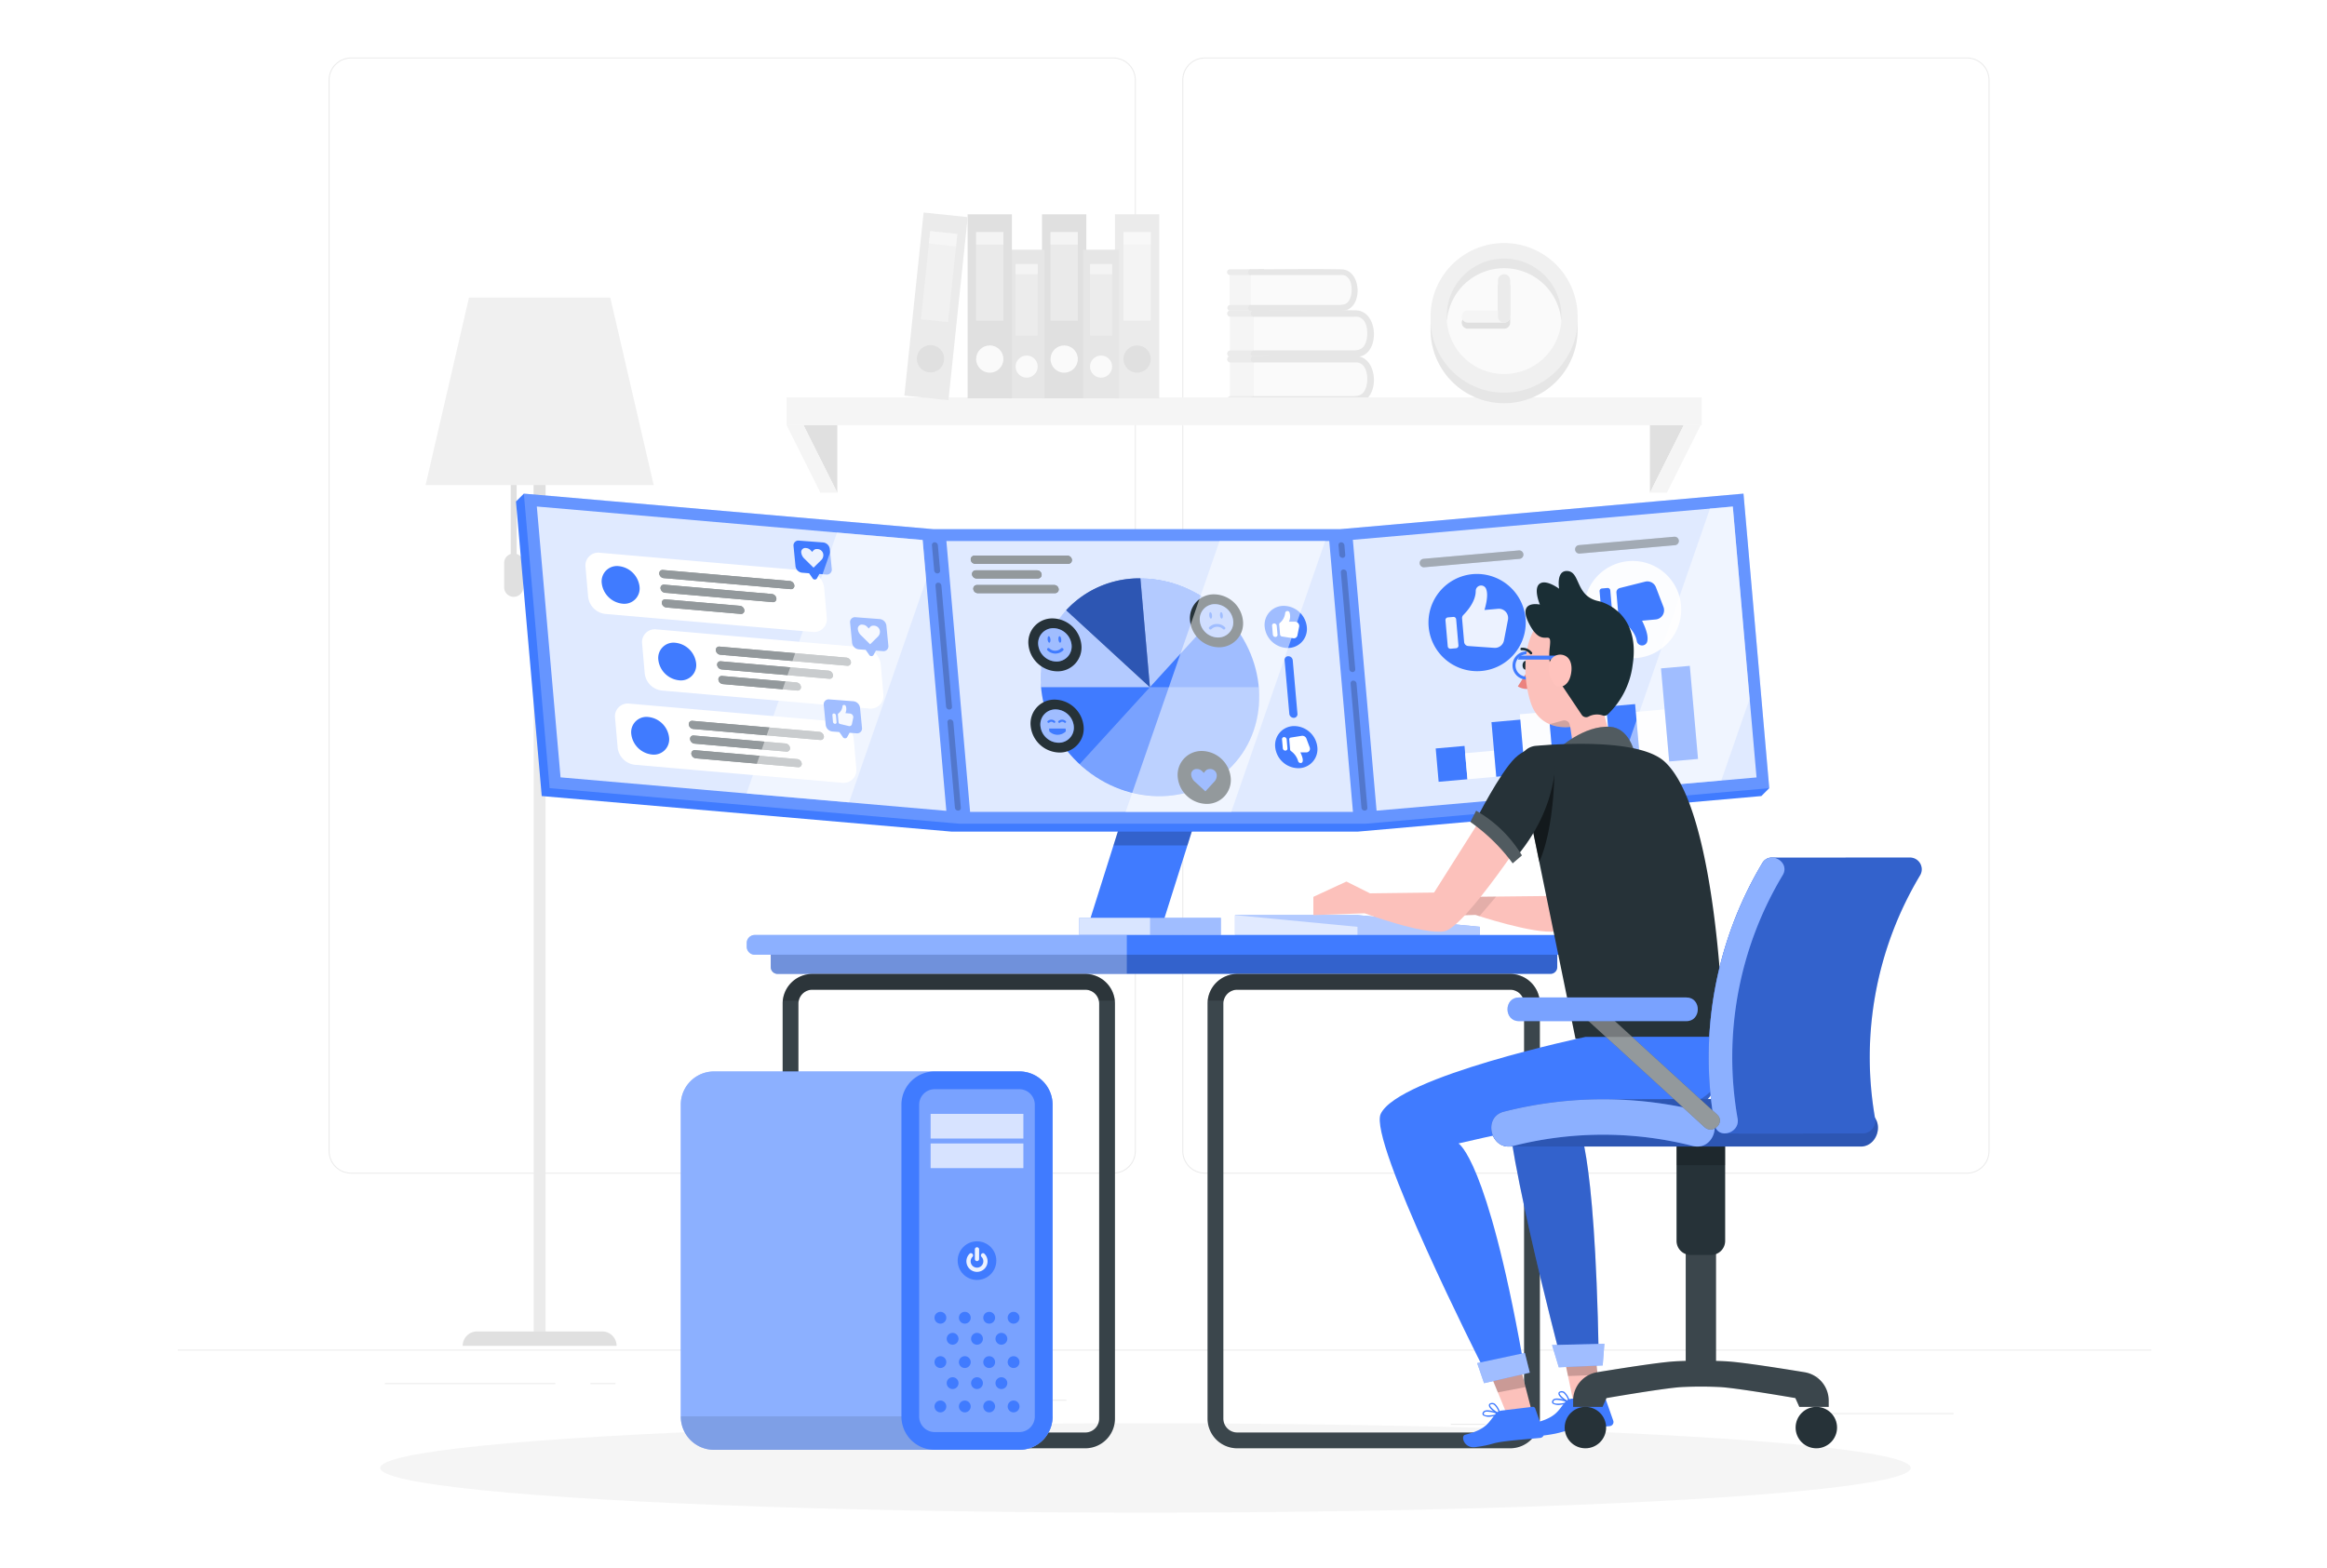 <svg xmlns="http://www.w3.org/2000/svg" width="445" height="300" viewBox="0 0 445 300">
  <g id="Group_139" data-name="Group 139" transform="translate(-1093 -448)">
    <rect id="Rectangle_149" data-name="Rectangle 149" width="445" height="300" transform="translate(1093 448)" fill="#fff"/>
    <g id="data-scientist" transform="translate(1127 404.048)">
      <g id="Background_Complete" transform="translate(0 54.952)">
        <g id="Group_1" data-name="Group 1">
          <rect id="Rectangle_150" data-name="Rectangle 150" width="25" height="0.189" transform="translate(314.581 259.303)" fill="#ebebeb"/>
          <rect id="Rectangle_151" data-name="Rectangle 151" width="6.561" height="0.189" transform="translate(243.441 261.351)" fill="#ebebeb"/>
          <rect id="Rectangle_152" data-name="Rectangle 152" width="14.486" height="0.189" transform="translate(299.34 252.294)" fill="#ebebeb"/>
          <rect id="Rectangle_153" data-name="Rectangle 153" width="32.602" height="0.189" transform="translate(39.596 253.562)" fill="#ebebeb"/>
          <rect id="Rectangle_154" data-name="Rectangle 154" width="4.78" height="0.189" transform="translate(78.918 253.562)" fill="#ebebeb"/>
          <rect id="Rectangle_155" data-name="Rectangle 155" width="70.706" height="0.189" transform="translate(99.233 256.749)" fill="#ebebeb"/>
          <path id="Path_1" data-name="Path 1" d="M188.265,268.443H42.515a4.314,4.314,0,0,1-4.308-4.308V59.26a4.314,4.314,0,0,1,4.308-4.308h145.75a4.313,4.313,0,0,1,4.308,4.308V264.135A4.313,4.313,0,0,1,188.265,268.443ZM42.515,55.141a4.124,4.124,0,0,0-4.12,4.12V264.136a4.124,4.124,0,0,0,4.12,4.12h145.75a4.124,4.124,0,0,0,4.119-4.12V59.26a4.124,4.124,0,0,0-4.119-4.12H42.515Z" transform="translate(-9.369 -54.952)" fill="#ebebeb"/>
          <path id="Path_2" data-name="Path 2" d="M404.561,268.443H258.813a4.313,4.313,0,0,1-4.308-4.308V59.26a4.313,4.313,0,0,1,4.308-4.308H404.561a4.313,4.313,0,0,1,4.308,4.308V264.135A4.313,4.313,0,0,1,404.561,268.443ZM258.813,55.141a4.124,4.124,0,0,0-4.119,4.12V264.136a4.124,4.124,0,0,0,4.119,4.12H404.561a4.124,4.124,0,0,0,4.12-4.12V59.26a4.124,4.124,0,0,0-4.12-4.12H258.813Z" transform="translate(-62.407 -54.952)" fill="#ebebeb"/>
          <rect id="Rectangle_156" data-name="Rectangle 156" width="377.396" height="0.189" transform="translate(0 247.154)" fill="#ebebeb"/>
        </g>
        <g id="Group_2" data-name="Group 2" transform="translate(47.384 45.928)">
          <path id="Path_3" data-name="Path 3" d="M85.08,175.99v-14.7H83.947v14.7a1.818,1.818,0,0,0-1.257,1.725v4.655a1.824,1.824,0,0,0,1.824,1.824h0a1.824,1.824,0,0,0,1.824-1.824v-4.655A1.818,1.818,0,0,0,85.08,175.99Z" transform="translate(-67.661 -126.955)" fill="#e0e0e0"/>
          <rect id="Rectangle_157" data-name="Rectangle 157" width="2.255" height="165.494" transform="translate(20.686 34.335)" fill="#ebebeb"/>
          <path id="Path_4" data-name="Path 4" d="M101.615,380.555H72.178a2.753,2.753,0,0,1,2.753-2.754H98.861a2.753,2.753,0,0,1,2.754,2.754Z" transform="translate(-65.083 -180.046)" fill="#e0e0e0"/>
          <path id="Path_5" data-name="Path 5" d="M90.184,172.994l2.255-.742V161.29H90.184Z" transform="translate(-69.498 -126.955)" fill="#e0e0e0"/>
          <path id="Path_6" data-name="Path 6" d="M98.1,115.8H71.081l-8.3,35.853H106.4Z" transform="translate(-62.778 -115.801)" fill="#f0f0f0"/>
        </g>
        <g id="Group_21" data-name="Group 21" transform="translate(116.424 29.651)">
          <g id="Group_9" data-name="Group 9" transform="translate(84.251 10.826)">
            <g id="Group_4" data-name="Group 4" transform="translate(0 7.833)">
              <path id="Path_7" data-name="Path 7" d="M266.465,126.684v-6.437a.617.617,0,0,1,0-1.233c2.453,0,4.908-.017,7.363-.031v8.934h-7.363A.617.617,0,0,1,266.465,126.684Z" transform="translate(-265.869 -118.963)" fill="#ebebeb"/>
              <rect id="Rectangle_158" data-name="Rectangle 158" width="5.72" height="6.428" transform="translate(0.596 1.285)" fill="#f5f5f5"/>
              <path id="Path_8" data-name="Path 8" d="M272.646,127.511h19.829c1.363,0,2.468-1.717,2.468-3.835s-1.1-3.835-2.468-3.835H272.646Z" transform="translate(-267.531 -119.173)" fill="#fafafa"/>
              <g id="Group_3" data-name="Group 3" transform="translate(4.52)">
                <path id="Path_9" data-name="Path 9" d="M272.453,119.008c6.492,0,12.994-.117,19.485,0,4.446.08,4.685,8.6.325,8.9-3.04.208-6.167,0-9.213,0h-10.6a.617.617,0,0,1,0-1.233h18.459c1.424,0,2.443-.016,2.993-1.7.476-1.454.326-4.42-1.623-4.741a4.291,4.291,0,0,0-.668,0H272.453a.617.617,0,0,1,0-1.233Z" transform="translate(-271.857 -118.956)" fill="#e6e6e6"/>
              </g>
            </g>
            <g id="Group_6" data-name="Group 6" transform="translate(0)">
              <path id="Path_10" data-name="Path 10" d="M266.4,115.447v-5.721a.548.548,0,0,1,0-1.1c2.181,0,4.362-.015,6.543-.028v7.939H266.4A.548.548,0,0,1,266.4,115.447Z" transform="translate(-265.869 -108.585)" fill="#ebebeb"/>
              <rect id="Rectangle_159" data-name="Rectangle 159" width="5.083" height="5.712" transform="translate(0.529 1.141)" fill="#f5f5f5"/>
              <path id="Path_11" data-name="Path 11" d="M271.892,116.182h17.622c1.211,0,2.193-1.525,2.193-3.408s-.982-3.408-2.193-3.408H271.892v6.816Z" transform="translate(-267.346 -108.772)" fill="#fafafa"/>
              <g id="Group_5" data-name="Group 5" transform="translate(4.017)">
                <path id="Path_12" data-name="Path 12" d="M271.72,108.625c5.77,0,11.548-.1,17.316,0,3.951.072,4.164,7.645.288,7.911-2.7.186-5.481,0-8.187,0h-9.417a.548.548,0,0,1,0-1.1h16.4c1.266,0,2.171-.014,2.66-1.507.423-1.291.29-3.928-1.442-4.213a3.8,3.8,0,0,0-.593,0H271.722a.548.548,0,0,1,0-1.1Z" transform="translate(-271.191 -108.579)" fill="#e6e6e6"/>
              </g>
            </g>
            <g id="Group_8" data-name="Group 8" transform="translate(0 16.582)">
              <path id="Path_13" data-name="Path 13" d="M266.465,138.275v-6.437a.617.617,0,0,1,0-1.233c2.453,0,4.908-.017,7.363-.031v8.934h-7.363A.617.617,0,0,1,266.465,138.275Z" transform="translate(-265.869 -130.554)" fill="#ebebeb"/>
              <rect id="Rectangle_160" data-name="Rectangle 160" width="5.72" height="6.428" transform="translate(0.596 1.285)" fill="#f5f5f5"/>
              <path id="Path_14" data-name="Path 14" d="M272.646,139.1h19.829c1.363,0,2.468-1.717,2.468-3.835s-1.1-3.834-2.468-3.834H272.646Z" transform="translate(-267.531 -130.764)" fill="#fafafa"/>
              <g id="Group_7" data-name="Group 7" transform="translate(4.52)">
                <path id="Path_15" data-name="Path 15" d="M272.453,130.6c6.492,0,12.994-.117,19.485,0,4.446.08,4.685,8.6.325,8.9-3.04.208-6.167,0-9.213,0h-10.6a.617.617,0,0,1,0-1.233h18.459c1.424,0,2.443-.016,2.993-1.7.476-1.454.326-4.42-1.623-4.741a4.291,4.291,0,0,0-.668,0H272.453a.617.617,0,0,1,0-1.233Z" transform="translate(-271.857 -130.547)" fill="#e6e6e6"/>
              </g>
            </g>
          </g>
          <g id="Group_12" data-name="Group 12" transform="translate(0 35.364)">
            <path id="Path_16" data-name="Path 16" d="M287.81,141.089h41.437v5.318h-175v-5.318Z" transform="translate(-154.247 -141.089)" fill="#f5f5f5"/>
            <g id="Group_10" data-name="Group 10" transform="translate(165.098 5.318)">
              <path id="Path_17" data-name="Path 17" d="M372.98,161.063V148.134h6.464Z" transform="translate(-372.98 -148.134)" fill="#e0e0e0"/>
              <path id="Path_18" data-name="Path 18" d="M376.212,161.063l6.464-12.929h-3.232l-6.464,12.929Z" transform="translate(-372.98 -148.134)" fill="#f5f5f5"/>
            </g>
            <g id="Group_11" data-name="Group 11" transform="translate(0 5.318)">
              <path id="Path_19" data-name="Path 19" d="M164.994,161.063V148.134h-6.465Z" transform="translate(-155.297 -148.134)" fill="#e0e0e0"/>
              <path id="Path_20" data-name="Path 20" d="M160.711,161.063l-6.464-12.929h3.232l6.465,12.929Z" transform="translate(-154.247 -148.134)" fill="#f5f5f5"/>
            </g>
          </g>
          <g id="Group_13" data-name="Group 13" transform="translate(123.149 5.84)">
            <path id="Path_21" data-name="Path 21" d="M317.4,119.205a14.063,14.063,0,1,0,28.127,0v-.49a14.063,14.063,0,1,0-28.127,0Z" transform="translate(-317.403 -102.63)" fill="#e6e6e6"/>
            <path id="Path_22" data-name="Path 22" d="M317.4,116.526a14.063,14.063,0,1,0,28.127,0v-.49a14.063,14.063,0,1,0-28.127,0Z" transform="translate(-317.403 -101.973)" fill="#f0f0f0"/>
            <path id="Path_23" data-name="Path 23" d="M321.478,117.036a10.987,10.987,0,1,0,10.987-10.987A10.987,10.987,0,0,0,321.478,117.036Z" transform="translate(-318.402 -102.972)" fill="#fafafa"/>
            <path id="Path_24" data-name="Path 24" d="M332.465,107.785A10.981,10.981,0,0,0,321.522,117.9c-.023-.287-.044-.574-.044-.867a10.987,10.987,0,1,1,21.973,0c0,.293-.021.58-.044.867A10.98,10.98,0,0,0,332.465,107.785Z" transform="translate(-318.402 -102.973)" fill="#e6e6e6"/>
            <path id="Path_25" data-name="Path 25" d="M326.463,118.344h5.776v-5.776a1.162,1.162,0,0,1,2.325,0v6.939a1.163,1.163,0,0,1-1.162,1.162h-6.939a1.162,1.162,0,0,1,0-2.325Z" transform="translate(-319.34 -104.286)" fill="#e0e0e0"/>
            <path id="Path_26" data-name="Path 26" d="M326.463,121.39a1.162,1.162,0,1,1,0-2.325h6.94a1.162,1.162,0,1,1,0,2.325Z" transform="translate(-319.34 -106.164)" fill="#f5f5f5"/>
            <path id="Path_27" data-name="Path 27" d="M334.494,111.034a1.162,1.162,0,0,1,2.325,0v6.939a1.162,1.162,0,0,1-2.325,0Z" transform="translate(-321.594 -103.91)" fill="#ebebeb"/>
          </g>
          <g id="Group_20" data-name="Group 20" transform="translate(22.522)">
            <g id="Group_14" data-name="Group 14" transform="translate(26.322 0.34)">
              <rect id="Rectangle_161" data-name="Rectangle 161" width="8.476" height="35.207" transform="translate(8.476 35.207) rotate(180)" fill="#e0e0e0"/>
              <circle id="Ellipse_1" data-name="Ellipse 1" cx="2.608" cy="2.608" r="2.608" transform="translate(1.63 25.082)" fill="#fafafa"/>
              <rect id="Rectangle_162" data-name="Rectangle 162" width="5.216" height="16.951" transform="translate(6.846 20.355) rotate(180)" fill="#f0f0f0" opacity="0.6"/>
              <rect id="Rectangle_163" data-name="Rectangle 163" width="5.216" height="2.39" transform="translate(6.846 5.795) rotate(180)" fill="#fafafa" opacity="0.6"/>
            </g>
            <g id="Group_15" data-name="Group 15" transform="translate(19.962 7.111)">
              <rect id="Rectangle_164" data-name="Rectangle 164" width="6.845" height="28.436" transform="translate(6.845 28.436) rotate(180)" fill="#e6e6e6"/>
              <path id="Path_28" data-name="Path 28" d="M212.276,132.6a2.106,2.106,0,1,0,2.106-2.107A2.106,2.106,0,0,0,212.276,132.6Z" transform="translate(-210.96 -110.238)" fill="#fafafa"/>
              <rect id="Rectangle_165" data-name="Rectangle 165" width="4.212" height="13.691" transform="translate(5.529 16.441) rotate(180)" fill="#f0f0f0" opacity="0.6"/>
              <rect id="Rectangle_166" data-name="Rectangle 166" width="4.212" height="1.931" transform="translate(5.529 4.68) rotate(180)" fill="#fafafa" opacity="0.6"/>
            </g>
            <g id="Group_16" data-name="Group 16" transform="translate(40.272 0.34)">
              <rect id="Rectangle_167" data-name="Rectangle 167" width="8.476" height="35.207" transform="translate(8.476 35.207) rotate(180)" fill="#ebebeb"/>
              <circle id="Ellipse_2" data-name="Ellipse 2" cx="2.608" cy="2.608" r="2.608" transform="translate(1.63 25.082)" fill="#e0e0e0"/>
              <rect id="Rectangle_168" data-name="Rectangle 168" width="5.216" height="16.951" transform="translate(6.846 20.355) rotate(180)" fill="#fafafa" opacity="0.6"/>
              <rect id="Rectangle_169" data-name="Rectangle 169" width="5.216" height="2.39" transform="translate(6.846 5.795) rotate(180)" fill="#fafafa" opacity="0.6"/>
            </g>
            <g id="Group_17" data-name="Group 17" transform="translate(12.092 0.34)">
              <rect id="Rectangle_170" data-name="Rectangle 170" width="8.476" height="35.207" transform="translate(8.476 35.207) rotate(180)" fill="#e0e0e0"/>
              <circle id="Ellipse_3" data-name="Ellipse 3" cx="2.608" cy="2.608" r="2.608" transform="translate(1.63 25.082)" fill="#fafafa"/>
              <rect id="Rectangle_171" data-name="Rectangle 171" width="5.216" height="16.951" transform="translate(6.845 20.355) rotate(180)" fill="#f0f0f0" opacity="0.6"/>
              <rect id="Rectangle_172" data-name="Rectangle 172" width="5.216" height="2.39" transform="translate(6.845 5.795) rotate(180)" fill="#fafafa" opacity="0.6"/>
            </g>
            <g id="Group_18" data-name="Group 18">
              <rect id="Rectangle_173" data-name="Rectangle 173" width="8.476" height="35.207" transform="translate(8.429 35.899) rotate(-174.001)" fill="#ebebeb"/>
              <path id="Path_29" data-name="Path 29" d="M187.267,130.178a2.608,2.608,0,1,0,2.866-2.321A2.607,2.607,0,0,0,187.267,130.178Z" transform="translate(-184.862 -102.476)" fill="#e0e0e0"/>
              <rect id="Rectangle_174" data-name="Rectangle 174" width="5.216" height="16.95" transform="translate(8.36 20.959) rotate(-174.001)" fill="#f5f5f5" opacity="0.6"/>
              <rect id="Rectangle_175" data-name="Rectangle 175" width="5.216" height="2.39" transform="translate(9.882 6.478) rotate(-174.001)" fill="#fafafa" opacity="0.6"/>
            </g>
            <g id="Group_19" data-name="Group 19" transform="translate(34.193 7.111)">
              <rect id="Rectangle_176" data-name="Rectangle 176" width="6.845" height="28.436" transform="translate(6.845 28.436) rotate(180)" fill="#e6e6e6"/>
              <path id="Path_30" data-name="Path 30" d="M231.13,132.6a2.107,2.107,0,1,0,2.107-2.107A2.107,2.107,0,0,0,231.13,132.6Z" transform="translate(-229.814 -110.238)" fill="#fafafa"/>
              <rect id="Rectangle_177" data-name="Rectangle 177" width="4.212" height="13.691" transform="translate(5.528 16.441) rotate(180)" fill="#f0f0f0" opacity="0.6"/>
              <rect id="Rectangle_178" data-name="Rectangle 178" width="4.212" height="1.931" transform="translate(5.528 4.68) rotate(180)" fill="#fafafa" opacity="0.6"/>
            </g>
          </g>
        </g>
      </g>
      <g id="Shadow" transform="translate(38.713 316.197)">
        <ellipse id="_x3C_Path_x3E__1_" cx="146.346" cy="8.547" rx="146.346" ry="8.547" fill="#f5f5f5"/>
      </g>
      <g id="Screen" transform="translate(64.669 138.375)">
        <g id="Group_91" data-name="Group 91">
          <path id="Path_31" data-name="Path 31" d="M244.832,267.816H230.687l6.793-21.509h14.145Z" transform="translate(-121.235 -185.297)" fill="#407bff"/>
          <path id="Path_32" data-name="Path 32" d="M237.06,252.587H251.2l1.983-6.28H239.043Z" transform="translate(-122.798 -185.297)" opacity="0.2"/>
          <g id="Group_22" data-name="Group 22" transform="translate(107.724 81.151)">
            <rect id="Rectangle_179" data-name="Rectangle 179" width="27.07" height="3.271" fill="#407bff"/>
            <rect id="Rectangle_180" data-name="Rectangle 180" width="27.07" height="3.271" fill="#fff" opacity="0.5"/>
            <rect id="Rectangle_181" data-name="Rectangle 181" width="13.535" height="3.271" fill="#fff" opacity="0.6"/>
          </g>
          <g id="Group_23" data-name="Group 23">
            <path id="Path_33" data-name="Path 33" d="M325.351,221.815l-4.93-56.338-77.15,6.8H165.529l-78.341-6.8-1.51,1.51,4.929,56.338,78.339,6.8h77.746l77.15-6.8Z" transform="translate(-85.678 -165.477)" fill="#407bff"/>
            <path id="Path_34" data-name="Path 34" d="M325.841,221.815l-4.93-56.338-77.15,6.8H166.019l-78.341-6.8,4.929,56.338,78.339,6.8h77.746Z" transform="translate(-86.168 -165.477)" fill="#fff" opacity="0.2"/>
          </g>
          <rect id="Rectangle_182" data-name="Rectangle 182" width="72.939" height="52.007" transform="translate(160.043 8.835) rotate(-5.002)" fill="#fff" opacity="0.8"/>
          <g id="Group_35" data-name="Group 35" transform="translate(172.798 8.239)">
            <g id="Group_26" data-name="Group 26" transform="translate(0 2.621)">
              <g id="Group_24" data-name="Group 24">
                <path id="Path_35" data-name="Path 35" d="M315.486,183.09a.809.809,0,0,1-.141-1.611l18.273-1.611a.809.809,0,0,1,.141,1.611Z" transform="translate(-314.613 -179.865)" fill="#263238" opacity="0.5"/>
              </g>
              <g id="Group_25" data-name="Group 25" opacity="0.5">
                <path id="Path_36" data-name="Path 36" d="M315.486,183.09a.809.809,0,0,1-.141-1.611l18.273-1.611a.809.809,0,0,1,.141,1.611Z" transform="translate(-314.613 -179.865)" fill="#fff" opacity="0.5"/>
              </g>
            </g>
            <g id="Group_29" data-name="Group 29" transform="translate(29.727)">
              <g id="Group_27" data-name="Group 27">
                <path id="Path_37" data-name="Path 37" d="M354.871,179.618a.809.809,0,0,1-.141-1.611L373,176.4a.809.809,0,0,1,.141,1.611Z" transform="translate(-353.998 -176.393)" fill="#263238" opacity="0.5"/>
              </g>
              <g id="Group_28" data-name="Group 28" opacity="0.5">
                <path id="Path_38" data-name="Path 38" d="M354.871,179.618a.809.809,0,0,1-.141-1.611L373,176.4a.809.809,0,0,1,.141,1.611Z" transform="translate(-353.998 -176.393)" fill="#fff" opacity="0.5"/>
              </g>
            </g>
            <g id="Group_31" data-name="Group 31" transform="translate(1.713 7.121)">
              <path id="Path_39" data-name="Path 39" d="M335.444,194.381a9.3,9.3,0,1,1-10.079-8.518A9.342,9.342,0,0,1,335.444,194.381Z" transform="translate(-316.882 -185.827)" fill="#407bff"/>
              <g id="Group_30" data-name="Group 30" transform="translate(3.239 2.201)" opacity="0.9">
                <path id="Path_40" data-name="Path 40" d="M323.206,202.712l-1.056.093a.5.5,0,0,1-.537-.454l-.437-4.994a.5.5,0,0,1,.451-.541l1.056-.093a.5.5,0,0,1,.537.454l.437,4.994A.5.5,0,0,1,323.206,202.712Z" transform="translate(-321.173 -190.699)" fill="#fff"/>
                <path id="Path_41" data-name="Path 41" d="M325.619,194.4c.68-.676,2.384-2.575,2.376-4.622a1.028,1.028,0,0,1,1.885-.562c.377.65.466,1.9-.214,4.225l2.609-.23a1.757,1.757,0,0,1,1.7.919h0a1.784,1.784,0,0,1,.181,1.185l-.762,3.942a1.76,1.76,0,0,1-1.847,1.427l-4.991-.352a.847.847,0,0,1-.781-.774l-.392-4.487A.835.835,0,0,1,325.619,194.4Z" transform="translate(-322.204 -188.743)" fill="#fff"/>
              </g>
            </g>
            <g id="Group_33" data-name="Group 33" transform="translate(31.44 4.5)">
              <path id="Path_42" data-name="Path 42" d="M374.829,190.909a9.3,9.3,0,1,0-8.446,10.151A9.327,9.327,0,0,0,374.829,190.909Z" transform="translate(-356.267 -182.355)" fill="#fff" opacity="0.9"/>
              <g id="Group_32" data-name="Group 32" transform="translate(2.985 4.05)">
                <path id="Path_43" data-name="Path 43" d="M361.73,189.385l-1.056.093a.5.5,0,0,0-.451.541l.437,4.994a.5.5,0,0,0,.537.454l1.056-.093a.5.5,0,0,0,.451-.541l-.437-4.994A.5.5,0,0,0,361.73,189.385Z" transform="translate(-360.221 -188.128)" fill="#407bff"/>
                <path id="Path_44" data-name="Path 44" d="M365.244,195c.787.547,2.8,2.119,3.142,4.136a1.028,1.028,0,0,0,1.953.224c.258-.706.13-1.95-.944-4.123L372,195a1.758,1.758,0,0,0,1.513-1.2h0a1.781,1.781,0,0,0-.027-1.2l-1.435-3.748a1.756,1.756,0,0,0-2.067-1.082l-4.854,1.22a.849.849,0,0,0-.636.9l.392,4.487A.832.832,0,0,0,365.244,195Z" transform="translate(-361.269 -187.721)" fill="#407bff"/>
              </g>
            </g>
            <g id="Group_34" data-name="Group 34" transform="translate(3.086 24.702)">
              <rect id="Rectangle_183" data-name="Rectangle 183" width="5.533" height="6.4" transform="translate(0 15.803) rotate(-5.037)" fill="#407bff"/>
              <rect id="Rectangle_184" data-name="Rectangle 184" width="5.533" height="5.004" transform="translate(5.631 16.712) rotate(-5.037)" fill="#fff" opacity="0.9"/>
              <rect id="Rectangle_185" data-name="Rectangle 185" width="5.533" height="11.506" transform="translate(16.086 9.26) rotate(-5.037)" fill="#fff" opacity="0.9"/>
              <rect id="Rectangle_186" data-name="Rectangle 186" width="5.533" height="12.875" transform="translate(26.988 6.924) rotate(-5.037)" fill="#fff" opacity="0.9"/>
              <rect id="Rectangle_187" data-name="Rectangle 187" width="5.533" height="10.009" transform="translate(38.259 8.812) rotate(-5.037)" fill="#fff" opacity="0.9"/>
              <rect id="Rectangle_188" data-name="Rectangle 188" width="5.533" height="10.472" transform="translate(10.666 10.776) rotate(-5.037)" fill="#407bff"/>
              <rect id="Rectangle_189" data-name="Rectangle 189" width="5.533" height="14.251" transform="translate(21.355 6.043) rotate(-5.037)" fill="#407bff"/>
              <rect id="Rectangle_190" data-name="Rectangle 190" width="5.533" height="11.506" transform="translate(32.62 7.803) rotate(-5.037)" fill="#407bff"/>
              <rect id="Rectangle_191" data-name="Rectangle 191" width="5.533" height="17.876" transform="translate(43.084 0.486) rotate(-5.037)" fill="#407bff"/>
            </g>
          </g>
          <path id="Path_45" data-name="Path 45" d="M90.964,168.74,95.5,220.549l73.777,6.405-4.533-51.808Z" transform="translate(-86.974 -166.277)" fill="#fff" opacity="0.8"/>
          <g id="Group_40" data-name="Group 40" transform="translate(13.293 8.983)">
            <path id="Path_46" data-name="Path 46" d="M146.677,195.6l-39.594-3.438A3.727,3.727,0,0,1,103.8,188.9l-.5-5.705a2.447,2.447,0,0,1,2.758-2.735l39.594,3.438a3.726,3.726,0,0,1,3.282,3.259l.5,5.705A2.447,2.447,0,0,1,146.677,195.6Z" transform="translate(-103.29 -178.132)" fill="#fff"/>
            <path id="Path_47" data-name="Path 47" d="M114.635,187.756a2.927,2.927,0,0,1-3.3,3.271,4.459,4.459,0,0,1-3.926-3.9,2.927,2.927,0,0,1,3.3-3.271A4.459,4.459,0,0,1,114.635,187.756Z" transform="translate(-104.297 -178.964)" fill="#407bff"/>
            <g id="Group_38" data-name="Group 38" transform="translate(14.107 5.621)">
              <g id="Group_36" data-name="Group 36">
                <path id="Path_48" data-name="Path 48" d="M122.835,186.385a.968.968,0,0,1-.852-.847.635.635,0,0,1,.716-.71l24.267,2.107a.967.967,0,0,1,.852.846.635.635,0,0,1-.716.71Z" transform="translate(-121.98 -184.825)" fill="#263238"/>
                <path id="Path_49" data-name="Path 49" d="M123.486,193.822a.968.968,0,0,1-.852-.847.635.635,0,0,1,.716-.71l14.213,1.234a.968.968,0,0,1,.852.847.635.635,0,0,1-.716.71Z" transform="translate(-122.14 -186.649)" fill="#263238"/>
                <path id="Path_50" data-name="Path 50" d="M123.16,190.1a.968.968,0,0,1-.852-.846.635.635,0,0,1,.716-.71l20.583,1.787a.967.967,0,0,1,.852.846.635.635,0,0,1-.716.71Z" transform="translate(-122.06 -185.737)" fill="#263238"/>
              </g>
              <g id="Group_37" data-name="Group 37" opacity="0.5">
                <path id="Path_51" data-name="Path 51" d="M122.835,186.385a.968.968,0,0,1-.852-.847.635.635,0,0,1,.716-.71l24.267,2.107a.967.967,0,0,1,.852.846.635.635,0,0,1-.716.71Z" transform="translate(-121.98 -184.825)" fill="#fff"/>
                <path id="Path_52" data-name="Path 52" d="M123.486,193.822a.968.968,0,0,1-.852-.847.635.635,0,0,1,.716-.71l14.213,1.234a.968.968,0,0,1,.852.847.635.635,0,0,1-.716.71Z" transform="translate(-122.14 -186.649)" fill="#fff"/>
                <path id="Path_53" data-name="Path 53" d="M123.16,190.1a.968.968,0,0,1-.852-.846.635.635,0,0,1,.716-.71l20.583,1.787a.967.967,0,0,1,.852.846.635.635,0,0,1-.716.71Z" transform="translate(-122.06 -185.737)" fill="#fff"/>
              </g>
            </g>
            <path id="Path_54" data-name="Path 54" d="M161.669,177.734l-4.629-.352A.934.934,0,0,0,156,178.439l.379,3.851a1.423,1.423,0,0,0,1.261,1.233l1.34.106.657.94a.492.492,0,0,0,.829.058l.471-.865,1.332.106a.935.935,0,0,0,1.043-1.057l-.378-3.843A1.424,1.424,0,0,0,161.669,177.734Z" transform="translate(-116.213 -177.379)" fill="#407bff"/>
            <g id="Group_39" data-name="Group 39" transform="translate(41.266 1.423)" opacity="0.9">
              <path id="Path_55" data-name="Path 55" d="M158.59,181.325a1.9,1.9,0,0,1-.623-1.147.778.778,0,0,1,.925-.91c.568.049.785.328,1.151.734.3-.349.471-.594,1.039-.544a1.166,1.166,0,0,1,1.1,1.085,1.3,1.3,0,0,1-.43,1.055l-1.444,1.424Z" transform="translate(-157.962 -179.264)" fill="#fff"/>
            </g>
          </g>
          <g id="Group_45" data-name="Group 45" transform="translate(24.115 23.639)">
            <path id="Path_56" data-name="Path 56" d="M161.015,215.016l-39.594-3.438a3.727,3.727,0,0,1-3.283-3.259l-.5-5.705a2.447,2.447,0,0,1,2.758-2.735l39.594,3.438a3.726,3.726,0,0,1,3.282,3.259l.5,5.705A2.447,2.447,0,0,1,161.015,215.016Z" transform="translate(-117.628 -197.549)" fill="#fff"/>
            <path id="Path_57" data-name="Path 57" d="M128.973,207.173a2.927,2.927,0,0,1-3.3,3.271,4.459,4.459,0,0,1-3.926-3.9,2.927,2.927,0,0,1,3.3-3.271A4.46,4.46,0,0,1,128.973,207.173Z" transform="translate(-118.635 -198.381)" fill="#407bff"/>
            <g id="Group_43" data-name="Group 43" transform="translate(14.107 5.621)">
              <g id="Group_41" data-name="Group 41">
                <path id="Path_58" data-name="Path 58" d="M137.173,205.8a.967.967,0,0,1-.852-.847.635.635,0,0,1,.716-.71l24.267,2.107a.967.967,0,0,1,.852.847.635.635,0,0,1-.716.71Z" transform="translate(-136.318 -204.242)" fill="#263238"/>
                <path id="Path_59" data-name="Path 59" d="M137.823,213.239a.967.967,0,0,1-.852-.847.635.635,0,0,1,.716-.71l14.213,1.234a.967.967,0,0,1,.852.847.636.636,0,0,1-.716.71Z" transform="translate(-136.477 -206.066)" fill="#263238"/>
                <path id="Path_60" data-name="Path 60" d="M137.5,209.521a.968.968,0,0,1-.852-.847.635.635,0,0,1,.716-.71l20.583,1.787a.968.968,0,0,1,.852.846.635.635,0,0,1-.716.71Z" transform="translate(-136.398 -205.154)" fill="#263238"/>
              </g>
              <g id="Group_42" data-name="Group 42" opacity="0.5">
                <path id="Path_61" data-name="Path 61" d="M137.173,205.8a.967.967,0,0,1-.852-.847.635.635,0,0,1,.716-.71l24.267,2.107a.967.967,0,0,1,.852.847.635.635,0,0,1-.716.71Z" transform="translate(-136.318 -204.242)" fill="#fff"/>
                <path id="Path_62" data-name="Path 62" d="M137.823,213.239a.967.967,0,0,1-.852-.847.635.635,0,0,1,.716-.71l14.213,1.234a.967.967,0,0,1,.852.847.636.636,0,0,1-.716.71Z" transform="translate(-136.477 -206.066)" fill="#fff"/>
                <path id="Path_63" data-name="Path 63" d="M137.5,209.521a.968.968,0,0,1-.852-.847.635.635,0,0,1,.716-.71l20.583,1.787a.968.968,0,0,1,.852.846.635.635,0,0,1-.716.71Z" transform="translate(-136.398 -205.154)" fill="#fff"/>
              </g>
            </g>
            <path id="Path_64" data-name="Path 64" d="M176.006,197.151l-4.629-.352a.934.934,0,0,0-1.039,1.057l.379,3.851a1.423,1.423,0,0,0,1.261,1.233l1.34.106.657.94a.492.492,0,0,0,.829.058l.471-.865,1.332.106a.935.935,0,0,0,1.043-1.057l-.378-3.843A1.424,1.424,0,0,0,176.006,197.151Z" transform="translate(-130.551 -196.796)" fill="#407bff"/>
            <g id="Group_44" data-name="Group 44" transform="translate(41.266 1.423)" opacity="0.9">
              <path id="Path_65" data-name="Path 65" d="M172.928,200.741a1.9,1.9,0,0,1-.623-1.147.778.778,0,0,1,.925-.91c.568.049.785.328,1.151.734.3-.349.471-.594,1.039-.544a1.166,1.166,0,0,1,1.1,1.085,1.3,1.3,0,0,1-.43,1.054l-1.444,1.424Z" transform="translate(-172.3 -198.68)" fill="#fff"/>
            </g>
          </g>
          <g id="Group_50" data-name="Group 50" transform="translate(18.941 39.358)">
            <path id="Path_66" data-name="Path 66" d="M154.16,233.826l-39.594-3.437a3.727,3.727,0,0,1-3.283-3.259l-.5-5.705a2.447,2.447,0,0,1,2.758-2.735l39.594,3.437a3.726,3.726,0,0,1,3.282,3.259l.5,5.705A2.446,2.446,0,0,1,154.16,233.826Z" transform="translate(-110.773 -217.88)" fill="#fff"/>
            <path id="Path_67" data-name="Path 67" d="M122.118,225.983a2.928,2.928,0,0,1-3.3,3.272,4.458,4.458,0,0,1-3.926-3.9,2.927,2.927,0,0,1,3.3-3.271A4.457,4.457,0,0,1,122.118,225.983Z" transform="translate(-111.78 -218.712)" fill="#407bff"/>
            <g id="Group_48" data-name="Group 48" transform="translate(14.107 4.1)">
              <g id="Group_46" data-name="Group 46">
                <path id="Path_68" data-name="Path 68" d="M130.318,224.612a.967.967,0,0,1-.852-.846.635.635,0,0,1,.716-.71l24.267,2.107a.968.968,0,0,1,.852.846.635.635,0,0,1-.716.71Z" transform="translate(-129.463 -223.053)" fill="#263238"/>
                <path id="Path_69" data-name="Path 69" d="M130.969,232.05a.968.968,0,0,1-.852-.846.635.635,0,0,1,.716-.71l19.537,1.7a.968.968,0,0,1,.852.846.635.635,0,0,1-.716.71Z" transform="translate(-129.623 -224.877)" fill="#263238"/>
                <path id="Path_70" data-name="Path 70" d="M130.644,228.331a.967.967,0,0,1-.852-.846.635.635,0,0,1,.716-.71l17.541,1.523a.968.968,0,0,1,.852.846.635.635,0,0,1-.716.71Z" transform="translate(-129.543 -223.965)" fill="#263238"/>
              </g>
              <g id="Group_47" data-name="Group 47" opacity="0.5">
                <path id="Path_71" data-name="Path 71" d="M130.318,224.612a.967.967,0,0,1-.852-.846.635.635,0,0,1,.716-.71l24.267,2.107a.968.968,0,0,1,.852.846.635.635,0,0,1-.716.71Z" transform="translate(-129.463 -223.053)" fill="#fff"/>
                <path id="Path_72" data-name="Path 72" d="M130.969,232.05a.968.968,0,0,1-.852-.846.635.635,0,0,1,.716-.71l19.537,1.7a.968.968,0,0,1,.852.846.635.635,0,0,1-.716.71Z" transform="translate(-129.623 -224.877)" fill="#fff"/>
                <path id="Path_73" data-name="Path 73" d="M130.644,228.331a.967.967,0,0,1-.852-.846.635.635,0,0,1,.716-.71l17.541,1.523a.968.968,0,0,1,.852.846.635.635,0,0,1-.716.71Z" transform="translate(-129.543 -223.965)" fill="#fff"/>
              </g>
            </g>
            <path id="Path_74" data-name="Path 74" d="M169.328,217.977l-4.629-.352a.934.934,0,0,0-1.039,1.057l.379,3.851a1.423,1.423,0,0,0,1.261,1.233l1.34.106.657.94a.492.492,0,0,0,.829.058l.471-.865,1.332.106a.935.935,0,0,0,1.043-1.057l-.378-3.843A1.424,1.424,0,0,0,169.328,217.977Z" transform="translate(-123.74 -217.622)" fill="#407bff"/>
            <g id="Group_49" data-name="Group 49" transform="translate(41.57 1.062)">
              <path id="Path_75" data-name="Path 75" d="M166.334,223.173h0a.423.423,0,0,1-.372-.369l-.113-1.3a.278.278,0,0,1,.312-.31h0a.423.423,0,0,1,.372.369l.113,1.3A.277.277,0,0,1,166.334,223.173Z" transform="translate(-165.847 -219.561)" fill="#fff" opacity="0.9"/>
              <path id="Path_76" data-name="Path 76" d="M167.318,220.671a1.927,1.927,0,0,0,.8-1.364c0-.326.463-.385.632-.074a1.809,1.809,0,0,1-.074,1.36l.874.076a.729.729,0,0,1,.568.4h0a.61.61,0,0,1,.06.4l-.257,1.236a.484.484,0,0,1-.619.357l-1.671-.4a.348.348,0,0,1-.261-.3l-.13-1.48A.224.224,0,0,1,167.318,220.671Z" transform="translate(-166.188 -219.029)" fill="#fff" opacity="0.9"/>
            </g>
          </g>
          <path id="Path_77" data-name="Path 77" d="M194.73,177.489l4.533,51.809H272.48l-4.533-51.809Z" transform="translate(-112.418 -168.422)" fill="#fff" opacity="0.8"/>
          <g id="Group_54" data-name="Group 54" transform="translate(79.551 9.308)">
            <g id="Group_51" data-name="Group 51" transform="translate(2.964 33.881)" opacity="0.2">
              <path id="Path_78" data-name="Path 78" d="M197.045,240.142h0a.631.631,0,0,1-.616-.566L195,223.263a.511.511,0,0,1,.516-.566h0a.631.631,0,0,1,.616.566l1.427,16.313A.51.51,0,0,1,197.045,240.142Z" transform="translate(-194.999 -222.697)"/>
            </g>
            <g id="Group_52" data-name="Group 52" transform="translate(0.675 7.715)" opacity="0.2">
              <path id="Path_79" data-name="Path 79" d="M194.609,212.309h0a.631.631,0,0,1-.616-.566L191.968,188.6a.51.51,0,0,1,.516-.566h0a.631.631,0,0,1,.616.566l2.025,23.147A.51.51,0,0,1,194.609,212.309Z" transform="translate(-191.966 -188.03)"/>
            </g>
            <g id="Group_53" data-name="Group 53" opacity="0.2">
              <path id="Path_80" data-name="Path 80" d="M192.112,183.763h0a.631.631,0,0,1-.616-.566l-.422-4.822a.511.511,0,0,1,.516-.566h0a.631.631,0,0,1,.616.566l.422,4.822A.51.51,0,0,1,192.112,183.763Z" transform="translate(-191.072 -177.809)"/>
            </g>
          </g>
          <g id="Group_58" data-name="Group 58" transform="translate(157.293 9.308)">
            <g id="Group_55" data-name="Group 55" transform="translate(2.315 26.458)" opacity="0.2">
              <path id="Path_81" data-name="Path 81" d="M299.833,237.73h0a.631.631,0,0,1-.616-.566l-2.076-23.735a.51.51,0,0,1,.516-.566h0a.631.631,0,0,1,.616.566l2.076,23.735A.51.51,0,0,1,299.833,237.73Z" transform="translate(-297.138 -212.863)"/>
            </g>
            <g id="Group_56" data-name="Group 56" transform="translate(0.455 5.198)" opacity="0.2">
              <path id="Path_82" data-name="Path 82" d="M296.91,204.321h0a.631.631,0,0,1-.616-.566l-1.618-18.492a.51.51,0,0,1,.516-.566h0a.631.631,0,0,1,.616.566l1.618,18.492A.51.51,0,0,1,296.91,204.321Z" transform="translate(-294.674 -184.696)"/>
            </g>
            <g id="Group_57" data-name="Group 57" opacity="0.2">
              <path id="Path_83" data-name="Path 83" d="M294.851,180.786h0a.631.631,0,0,1-.616-.566l-.161-1.845a.51.51,0,0,1,.516-.566h0a.631.631,0,0,1,.616.566l.161,1.845A.51.51,0,0,1,294.851,180.786Z" transform="translate(-294.071 -177.809)"/>
            </g>
          </g>
          <g id="Group_87" data-name="Group 87" transform="translate(86.97 7.594)">
            <path id="Path_84" data-name="Path 84" d="M280.419,207.454a.7.7,0,0,1,.71-.778.867.867,0,0,1,.847.778l.9,10.237a.7.7,0,0,1-.71.778.866.866,0,0,1-.846-.778Z" transform="translate(-220.399 -183.173)" fill="#407bff"/>
            <g id="Group_59" data-name="Group 59" transform="translate(0 4.273)">
              <path id="Path_85" data-name="Path 85" d="M201.752,182.756a.867.867,0,0,1-.847-.778.7.7,0,0,1,.71-.778H219.4a.866.866,0,0,1,.846.778.7.7,0,0,1-.71.778Z" transform="translate(-200.902 -181.2)" fill="#263238"/>
              <path id="Path_86" data-name="Path 86" d="M202.4,190.193a.866.866,0,0,1-.846-.778.7.7,0,0,1,.71-.778h14.766a.866.866,0,0,1,.846.778.7.7,0,0,1-.71.778Z" transform="translate(-201.062 -183.024)" fill="#263238"/>
              <path id="Path_87" data-name="Path 87" d="M202.078,186.474a.867.867,0,0,1-.847-.778.7.7,0,0,1,.71-.778h11.747a.867.867,0,0,1,.847.778.7.7,0,0,1-.71.778Z" transform="translate(-200.982 -182.112)" fill="#263238"/>
            </g>
            <g id="Group_60" data-name="Group 60" transform="translate(0 4.273)" opacity="0.5">
              <path id="Path_88" data-name="Path 88" d="M201.752,182.756a.867.867,0,0,1-.847-.778.7.7,0,0,1,.71-.778H219.4a.866.866,0,0,1,.846.778.7.7,0,0,1-.71.778Z" transform="translate(-200.902 -181.2)" fill="#fff"/>
              <path id="Path_89" data-name="Path 89" d="M202.4,190.193a.866.866,0,0,1-.846-.778.7.7,0,0,1,.71-.778h14.766a.866.866,0,0,1,.846.778.7.7,0,0,1-.71.778Z" transform="translate(-201.062 -183.024)" fill="#fff"/>
              <path id="Path_90" data-name="Path 90" d="M202.078,186.474a.867.867,0,0,1-.847-.778.7.7,0,0,1,.71-.778h11.747a.867.867,0,0,1,.847.778.7.7,0,0,1-.71.778Z" transform="translate(-200.982 -182.112)" fill="#fff"/>
            </g>
            <g id="Group_62" data-name="Group 62" transform="translate(56.197 13.874)">
              <path id="Path_91" data-name="Path 91" d="M283.427,197.948a3.632,3.632,0,0,1-3.676,4.028,4.483,4.483,0,0,1-4.38-4.028,3.632,3.632,0,0,1,3.676-4.028A4.485,4.485,0,0,1,283.427,197.948Z" transform="translate(-275.355 -193.92)" fill="#407bff"/>
              <g id="Group_61" data-name="Group 61" transform="translate(1.428 0.988)">
                <path id="Path_92" data-name="Path 92" d="M277.88,200.963h0a.5.5,0,0,1-.483-.445l-.149-1.7a.4.4,0,0,1,.405-.445h0a.5.5,0,0,1,.483.445l.149,1.7A.4.4,0,0,1,277.88,200.963Z" transform="translate(-277.247 -196.001)" fill="#fff"/>
                <path id="Path_93" data-name="Path 93" d="M279.155,197.52a2.837,2.837,0,0,0,1.035-1.889.434.434,0,0,1,.82-.17,2.432,2.432,0,0,1-.094,1.8h1.134a.846.846,0,0,1,.738.458h0a.785.785,0,0,1,.078.515l-.333,1.659a.69.69,0,0,1-.8.541l-2.171-.339a.409.409,0,0,1-.34-.361l-.169-1.937A.331.331,0,0,1,279.155,197.52Z" transform="translate(-277.689 -195.228)" fill="#fff"/>
              </g>
            </g>
            <g id="Group_64" data-name="Group 64" transform="translate(58.208 36.868)">
              <path id="Path_94" data-name="Path 94" d="M286.092,228.411a4.485,4.485,0,0,0-4.38-4.028,3.632,3.632,0,0,0-3.676,4.028,4.485,4.485,0,0,0,4.38,4.028A3.633,3.633,0,0,0,286.092,228.411Z" transform="translate(-278.02 -224.383)" fill="#407bff"/>
              <g id="Group_63" data-name="Group 63" transform="translate(1.318 1.853)">
                <path id="Path_95" data-name="Path 95" d="M280.174,227.174h0a.4.4,0,0,0-.405.445l.149,1.7a.5.5,0,0,0,.483.445h0a.4.4,0,0,0,.405-.445l-.149-1.7A.5.5,0,0,0,280.174,227.174Z" transform="translate(-279.767 -226.921)" fill="#fff"/>
                <path id="Path_96" data-name="Path 96" d="M281.923,229.762a3.573,3.573,0,0,1,1.365,1.889c.074.43.7.56.849.17.112-.293.057-.83-.41-1.8h1.134a.683.683,0,0,0,.658-.458h0a.758.758,0,0,0-.011-.514l-.623-1.659a.841.841,0,0,0-.9-.541l-2.111.339a.328.328,0,0,0-.276.361l.169,1.936A.4.4,0,0,0,281.923,229.762Z" transform="translate(-280.216 -226.838)" fill="#fff"/>
              </g>
            </g>
            <g id="Group_86" data-name="Group 86" transform="translate(4.772)">
              <g id="Group_66" data-name="Group 66">
                <ellipse id="Ellipse_4" data-name="Ellipse 4" cx="19.929" cy="21.75" rx="19.929" ry="21.75" transform="matrix(0.692, -0.722, 0.722, 0.692, 0, 28.793)" fill="#407bff"/>
                <path id="Path_97" data-name="Path 97" d="M252.937,193.047a22.649,22.649,0,0,0-15.255-6.1,18.773,18.773,0,0,0-19,20.819H239.5Z" transform="translate(-210.015 -178.336)" fill="#fff" opacity="0.6"/>
                <g id="Group_65" data-name="Group 65" transform="translate(13.478 8.613)">
                  <path id="Path_98" data-name="Path 98" d="M225.082,193.047l16.01,14.721-1.821-20.819A18.981,18.981,0,0,0,225.082,193.047Z" transform="translate(-225.082 -186.949)" opacity="0.2"/>
                  <path id="Path_99" data-name="Path 99" d="M225.082,193.047l16.01,14.721-1.821-20.819A18.981,18.981,0,0,0,225.082,193.047Z" transform="translate(-225.082 -186.949)" fill="#407bff"/>
                  <path id="Path_100" data-name="Path 100" d="M225.082,193.047l16.01,14.721-1.821-20.819A18.981,18.981,0,0,0,225.082,193.047Z" transform="translate(-225.082 -186.949)" opacity="0.3"/>
                </g>
                <path id="Path_101" data-name="Path 101" d="M243.75,235.352a18.773,18.773,0,0,0,19-20.819H241.929l-13.434,14.721A22.649,22.649,0,0,0,243.75,235.352Z" transform="translate(-212.441 -185.1)" fill="#fff" opacity="0.3"/>
              </g>
              <g id="Group_68" data-name="Group 68" transform="translate(34.794 41.633)">
                <path id="Path_102" data-name="Path 102" d="M263.463,235.757a4.563,4.563,0,0,1-4.618,5.061,5.634,5.634,0,0,1-5.5-5.061,4.563,4.563,0,0,1,4.618-5.061A5.635,5.635,0,0,1,263.463,235.757Z" transform="translate(-253.322 -230.696)" fill="#263238"/>
                <g id="Group_67" data-name="Group 67" transform="translate(2.594 3.453)">
                  <path id="Path_103" data-name="Path 103" d="M257.487,237.72a2.016,2.016,0,0,1-.722-1.285,1,1,0,0,1,1.07-1.165c.658,0,.91.3,1.334.746.347-.442.545-.746,1.2-.746a1.222,1.222,0,0,1,1.274,1.165,1.672,1.672,0,0,1-.5,1.285l-1.671,1.823Z" transform="translate(-256.759 -235.271)" fill="#407bff"/>
                </g>
              </g>
              <g id="Group_73" data-name="Group 73" transform="translate(6.243 16.273)">
                <path id="Path_104" data-name="Path 104" d="M225.637,202.159a4.563,4.563,0,0,1-4.618,5.061,5.634,5.634,0,0,1-5.5-5.061,4.563,4.563,0,0,1,4.618-5.061A5.634,5.634,0,0,1,225.637,202.159Z" transform="translate(-215.496 -197.098)" fill="#263238"/>
                <g id="Group_72" data-name="Group 72" transform="translate(1.879 1.873)">
                  <path id="Path_105" data-name="Path 105" d="M224.374,202.767a2.874,2.874,0,0,1-2.909,3.187A3.55,3.55,0,0,1,218,202.767a2.874,2.874,0,0,1,2.909-3.187A3.549,3.549,0,0,1,224.374,202.767Z" transform="translate(-217.986 -199.58)" fill="#407bff"/>
                  <path id="Path_106" data-name="Path 106" d="M224.374,202.767a2.874,2.874,0,0,1-2.909,3.187A3.55,3.55,0,0,1,218,202.767a2.874,2.874,0,0,1,2.909-3.187A3.549,3.549,0,0,1,224.374,202.767Z" transform="translate(-217.986 -199.58)" fill="#fff" opacity="0.5"/>
                  <g id="Group_71" data-name="Group 71" transform="translate(1.695 1.522)">
                    <g id="Group_69" data-name="Group 69" transform="translate(0 2.266)">
                      <path id="Path_107" data-name="Path 107" d="M222.9,204.674a1.592,1.592,0,0,1-2.217,0,.262.262,0,1,0-.353.387,2.156,2.156,0,0,0,2.992,0c.239-.239-.183-.626-.422-.387Z" transform="translate(-220.231 -204.599)" fill="#407bff"/>
                    </g>
                    <g id="Group_70" data-name="Group 70" transform="translate(0.107)">
                      <path id="Path_108" data-name="Path 108" d="M220.92,202.224c.03.346-.066.628-.215.628s-.3-.281-.325-.628.066-.628.215-.628S220.889,201.877,220.92,202.224Z" transform="translate(-220.374 -201.596)" fill="#407bff"/>
                      <path id="Path_109" data-name="Path 109" d="M223.654,202.224c.03.346-.066.628-.215.628s-.3-.281-.325-.628.066-.628.215-.628S223.623,201.877,223.654,202.224Z" transform="translate(-221.044 -201.596)" fill="#407bff"/>
                    </g>
                  </g>
                </g>
              </g>
              <g id="Group_78" data-name="Group 78" transform="translate(37.144 11.673)">
                <path id="Path_110" data-name="Path 110" d="M266.577,196.064a4.563,4.563,0,0,1-4.618,5.061,5.634,5.634,0,0,1-5.5-5.061A4.563,4.563,0,0,1,261.073,191,5.634,5.634,0,0,1,266.577,196.064Z" transform="translate(-256.436 -191.003)" fill="#263238"/>
                <g id="Group_77" data-name="Group 77" transform="translate(1.881 1.873)">
                  <path id="Path_111" data-name="Path 111" d="M265.315,196.672a2.874,2.874,0,0,1-2.909,3.188,3.548,3.548,0,0,1-3.466-3.187,2.874,2.874,0,0,1,2.909-3.187A3.549,3.549,0,0,1,265.315,196.672Z" transform="translate(-258.928 -193.485)" fill="#407bff"/>
                  <path id="Path_112" data-name="Path 112" d="M265.315,196.672a2.874,2.874,0,0,1-2.909,3.188,3.548,3.548,0,0,1-3.466-3.187,2.874,2.874,0,0,1,2.909-3.187A3.549,3.549,0,0,1,265.315,196.672Z" transform="translate(-258.928 -193.485)" fill="#fff" opacity="0.5"/>
                  <g id="Group_76" data-name="Group 76" transform="translate(1.738 1.522)">
                    <g id="Group_74" data-name="Group 74" transform="translate(0 2.267)">
                      <path id="Path_113" data-name="Path 113" d="M261.723,199.494a1.592,1.592,0,0,1,2.217,0,.262.262,0,1,0,.353-.387,2.156,2.156,0,0,0-2.992,0c-.239.239.183.626.422.387Z" transform="translate(-261.23 -198.504)" fill="#407bff"/>
                    </g>
                    <g id="Group_75" data-name="Group 75" transform="translate(0.063)">
                      <path id="Path_114" data-name="Path 114" d="M261.86,196.129c.03.347-.066.628-.215.628s-.3-.281-.325-.628.066-.628.215-.628S261.829,195.782,261.86,196.129Z" transform="translate(-261.314 -195.501)" fill="#407bff"/>
                      <path id="Path_115" data-name="Path 115" d="M264.594,196.129c.03.347-.066.628-.215.628s-.3-.281-.325-.628.066-.628.215-.628S264.563,195.782,264.594,196.129Z" transform="translate(-261.984 -195.501)" fill="#407bff"/>
                    </g>
                  </g>
                </g>
              </g>
              <g id="Group_85" data-name="Group 85" transform="translate(6.664 31.807)">
                <path id="Path_116" data-name="Path 116" d="M226.195,222.739a4.563,4.563,0,0,1-4.618,5.061,5.634,5.634,0,0,1-5.5-5.061,4.563,4.563,0,0,1,4.618-5.061A5.635,5.635,0,0,1,226.195,222.739Z" transform="translate(-216.054 -217.678)" fill="#263238"/>
                <g id="Group_84" data-name="Group 84" transform="translate(1.88 1.873)">
                  <g id="Group_79" data-name="Group 79">
                    <path id="Path_117" data-name="Path 117" d="M224.932,223.347a2.874,2.874,0,0,1-2.909,3.187,3.548,3.548,0,0,1-3.466-3.187,2.874,2.874,0,0,1,2.909-3.187A3.549,3.549,0,0,1,224.932,223.347Z" transform="translate(-218.545 -220.16)" fill="#407bff"/>
                    <path id="Path_118" data-name="Path 118" d="M224.932,223.347a2.874,2.874,0,0,1-2.909,3.187,3.548,3.548,0,0,1-3.466-3.187,2.874,2.874,0,0,1,2.909-3.187A3.549,3.549,0,0,1,224.932,223.347Z" transform="translate(-218.545 -220.16)" fill="#fff" opacity="0.5"/>
                  </g>
                  <g id="Group_80" data-name="Group 80" transform="translate(1.66 3.665)">
                    <path id="Path_119" data-name="Path 119" d="M220.791,225.549a2.235,2.235,0,0,0,3.163,0l-.047-.533h-3.163Z" transform="translate(-220.744 -225.016)" fill="#407bff"/>
                  </g>
                  <g id="Group_83" data-name="Group 83" transform="translate(1.334 1.957)">
                    <g id="Group_81" data-name="Group 81">
                      <path id="Path_120" data-name="Path 120" d="M221.757,223.028a1.012,1.012,0,0,0-1.388,0c-.186.171.131.461.316.291a.58.58,0,0,1,.807,0c.215.17.482-.119.265-.291Z" transform="translate(-220.312 -222.753)" fill="#407bff"/>
                    </g>
                    <g id="Group_82" data-name="Group 82" transform="translate(2.064)">
                      <path id="Path_121" data-name="Path 121" d="M224.491,223.028a1.012,1.012,0,0,0-1.388,0c-.186.171.131.461.316.291a.58.58,0,0,1,.807,0c.215.17.482-.119.265-.291Z" transform="translate(-223.046 -222.753)" fill="#407bff"/>
                    </g>
                  </g>
                </g>
              </g>
            </g>
          </g>
          <g id="Group_88" data-name="Group 88" transform="translate(137.516 80.617)">
            <path id="Path_122" data-name="Path 122" d="M291.277,272.284H267.869v3.8h46.817v-1.564Z" transform="translate(-267.869 -272.284)" fill="#407bff"/>
            <path id="Path_123" data-name="Path 123" d="M291.277,272.284H267.869v3.8h46.817v-1.564Z" transform="translate(-267.869 -272.284)" fill="#fff" opacity="0.6"/>
            <path id="Path_124" data-name="Path 124" d="M291.277,276.089H267.869v-3.8l23.408,2.241Z" transform="translate(-267.869 -272.284)" fill="#fff" opacity="0.6"/>
          </g>
          <g id="Group_89" data-name="Group 89" transform="translate(209.665 2.463)" opacity="0.5">
            <path id="Path_125" data-name="Path 125" d="M389.707,205.549l-3.221-36.809-4.358.384-18.671,53.854,20.844-1.838Z" transform="translate(-363.457 -168.74)" fill="#fff"/>
          </g>
          <g id="Group_90" data-name="Group 90" transform="translate(116.586 9.067)" opacity="0.5">
            <path id="Path_126" data-name="Path 126" d="M260.346,229.3l17.962-51.809H258.1L240.139,229.3Z" transform="translate(-240.139 -177.489)" fill="#fff"/>
          </g>
          <path id="Path_127" data-name="Path 127" d="M163.7,226.958l14.74-42.517-.672-7.677-16.38-1.423-17.3,49.913Z" transform="translate(-99.999 -167.896)" fill="#fff" opacity="0.5"/>
        </g>
      </g>
      <g id="Desk" transform="translate(108.804 222.797)">
        <g id="Group_99" data-name="Group 99">
          <g id="Group_92" data-name="Group 92" transform="translate(4.597 2.932)">
            <path id="Path_128" data-name="Path 128" d="M299.338,285.719h-147.8a1.3,1.3,0,0,1-1.3-1.3V281.21h150.4v3.209A1.3,1.3,0,0,1,299.338,285.719Z" transform="translate(-150.241 -281.21)" fill="#407bff"/>
            <path id="Path_129" data-name="Path 129" d="M299.338,285.719h-147.8a1.3,1.3,0,0,1-1.3-1.3V281.21h150.4v3.209A1.3,1.3,0,0,1,299.338,285.719Z" transform="translate(-150.241 -281.21)" opacity="0.2"/>
            <path id="Path_130" data-name="Path 130" d="M218.323,285.719H151.542a1.3,1.3,0,0,1-1.3-1.3V281.21h68.082v4.509Z" transform="translate(-150.241 -281.21)" fill="#fff" opacity="0.3"/>
          </g>
          <g id="Group_93" data-name="Group 93">
            <path id="Path_131" data-name="Path 131" d="M302.207,281.1H145.685a1.534,1.534,0,0,1-1.534-1.534v-.706a1.534,1.534,0,0,1,1.534-1.534H302.207a1.534,1.534,0,0,1,1.534,1.534v.706A1.534,1.534,0,0,1,302.207,281.1Z" transform="translate(-144.151 -277.325)" fill="#407bff"/>
            <path id="Path_132" data-name="Path 132" d="M216.83,281.1H145.685a1.534,1.534,0,0,1-1.534-1.534v-.706a1.534,1.534,0,0,1,1.534-1.534H216.83V281.1Z" transform="translate(-144.151 -277.325)" fill="#fff" opacity="0.4"/>
          </g>
          <g id="Group_96" data-name="Group 96" transform="translate(6.861 7.452)">
            <g id="Group_94" data-name="Group 94">
              <path id="Path_133" data-name="Path 133" d="M211.118,377.932h-52.2a5.682,5.682,0,0,1-5.675-5.676V292.873a5.681,5.681,0,0,1,5.675-5.675h52.2a5.682,5.682,0,0,1,5.676,5.675v79.384A5.683,5.683,0,0,1,211.118,377.932Zm-52.2-87.715a2.659,2.659,0,0,0-2.656,2.655v79.384a2.66,2.66,0,0,0,2.656,2.657h52.2a2.66,2.66,0,0,0,2.657-2.657V292.873a2.659,2.659,0,0,0-2.657-2.655Z" transform="translate(-153.241 -287.198)" fill="#263238"/>
            </g>
            <g id="Group_95" data-name="Group 95" opacity="0.4">
              <path id="Path_134" data-name="Path 134" d="M211.118,377.932h-52.2a5.682,5.682,0,0,1-5.675-5.676V292.873a5.681,5.681,0,0,1,5.675-5.675h52.2a5.682,5.682,0,0,1,5.676,5.675v79.384A5.683,5.683,0,0,1,211.118,377.932Zm-52.2-87.715a2.659,2.659,0,0,0-2.656,2.655v79.384a2.66,2.66,0,0,0,2.656,2.657h52.2a2.66,2.66,0,0,0,2.657-2.657V292.873a2.659,2.659,0,0,0-2.657-2.655Z" transform="translate(-153.241 -287.198)" fill="#fff" opacity="0.2"/>
            </g>
            <path id="Path_135" data-name="Path 135" d="M211.128,287.2h-52.2a5.683,5.683,0,0,0-5.646,5.1h3.056a2.659,2.659,0,0,1,2.59-2.082h52.2a2.658,2.658,0,0,1,2.59,2.082h3.056A5.683,5.683,0,0,0,211.128,287.2Z" transform="translate(-153.251 -287.198)" opacity="0.2"/>
          </g>
          <g id="Group_98" data-name="Group 98" transform="translate(88.119 7.452)">
            <g id="Group_97" data-name="Group 97">
              <path id="Path_136" data-name="Path 136" d="M318.774,377.932h-52.2a5.682,5.682,0,0,1-5.675-5.676V292.873a5.681,5.681,0,0,1,5.675-5.675h52.2a5.682,5.682,0,0,1,5.676,5.675v79.384A5.683,5.683,0,0,1,318.774,377.932Zm-52.2-87.715a2.659,2.659,0,0,0-2.656,2.655v79.384a2.66,2.66,0,0,0,2.656,2.657h52.2a2.66,2.66,0,0,0,2.657-2.657V292.873a2.659,2.659,0,0,0-2.657-2.655Z" transform="translate(-260.897 -287.198)" fill="#263238"/>
            </g>
            <path id="Path_137" data-name="Path 137" d="M318.774,377.932h-52.2a5.682,5.682,0,0,1-5.675-5.676V292.873a5.681,5.681,0,0,1,5.675-5.675h52.2a5.682,5.682,0,0,1,5.676,5.675v79.384A5.683,5.683,0,0,1,318.774,377.932Zm-52.2-87.715a2.659,2.659,0,0,0-2.656,2.655v79.384a2.66,2.66,0,0,0,2.656,2.657h52.2a2.66,2.66,0,0,0,2.657-2.657V292.873a2.659,2.659,0,0,0-2.657-2.655Z" transform="translate(-260.897 -287.198)" fill="#fff" opacity="0.1"/>
            <path id="Path_138" data-name="Path 138" d="M318.784,287.2h-52.2a5.683,5.683,0,0,0-5.646,5.1h3.056a2.658,2.658,0,0,1,2.59-2.082h52.2a2.658,2.658,0,0,1,2.59,2.082h3.056A5.683,5.683,0,0,0,318.784,287.2Z" transform="translate(-260.907 -287.198)" opacity="0.2"/>
          </g>
        </g>
      </g>
      <g id="Device" transform="translate(96.188 248.9)">
        <g id="Group_107" data-name="Group 107">
          <path id="Path_139" data-name="Path 139" d="M192.175,311.908H133.795a6.358,6.358,0,0,0-6.358,6.358v59.661a6.357,6.357,0,0,0,6.358,6.358h58.381a6.358,6.358,0,0,0,6.358-6.358V318.266A6.358,6.358,0,0,0,192.175,311.908Z" transform="translate(-127.437 -311.908)" fill="#407bff"/>
          <path id="Path_140" data-name="Path 140" d="M192.175,311.908H133.795a6.358,6.358,0,0,0-6.358,6.358v59.661a6.357,6.357,0,0,0,6.358,6.358h58.381a6.358,6.358,0,0,0,6.358-6.358V318.266A6.358,6.358,0,0,0,192.175,311.908Z" transform="translate(-127.437 -311.908)" fill="#fff" opacity="0.4"/>
          <path id="Path_141" data-name="Path 141" d="M127.437,399.307v.051a6.357,6.357,0,0,0,6.358,6.358h58.381a6.358,6.358,0,0,0,6.358-6.358v-.051Z" transform="translate(-127.437 -333.339)" opacity="0.1"/>
          <path id="Path_142" data-name="Path 142" d="M205.884,384.284H189.7a6.357,6.357,0,0,1-6.358-6.358V318.266a6.357,6.357,0,0,1,6.358-6.358h16.185a6.357,6.357,0,0,1,6.358,6.358v59.661A6.357,6.357,0,0,1,205.884,384.284Z" transform="translate(-141.145 -311.908)" fill="#407bff"/>
          <path id="Path_143" data-name="Path 143" d="M206.987,381.991a2.965,2.965,0,0,0,2.961-2.961V319.369a2.965,2.965,0,0,0-2.961-2.961H190.8a2.965,2.965,0,0,0-2.961,2.961V379.03a2.965,2.965,0,0,0,2.961,2.961Z" transform="translate(-142.249 -313.011)" fill="#fff" opacity="0.3"/>
          <g id="Group_106" data-name="Group 106" transform="translate(47.778 8.115)">
            <g id="Group_100" data-name="Group 100">
              <rect id="Rectangle_192" data-name="Rectangle 192" width="17.738" height="4.717" fill="#fff" opacity="0.7"/>
              <rect id="Rectangle_193" data-name="Rectangle 193" width="17.738" height="4.717" transform="translate(0 5.661)" fill="#fff" opacity="0.7"/>
            </g>
            <g id="Group_104" data-name="Group 104" transform="translate(5.174 24.379)">
              <circle id="Ellipse_5" data-name="Ellipse 5" cx="3.695" cy="3.695" r="3.695" fill="#407bff"/>
              <g id="Group_103" data-name="Group 103" transform="translate(1.708 1.149)" opacity="0.9">
                <g id="Group_101" data-name="Group 101" transform="translate(0 1.115)">
                  <path id="Path_144" data-name="Path 144" d="M202.7,358.657a1.215,1.215,0,1,1-1.718,0c.352-.382-.218-.956-.572-.571a2.023,2.023,0,1,0,2.861,0c-.352-.383-.924.189-.571.571Z" transform="translate(-199.855 -357.959)" fill="#fff"/>
                </g>
                <g id="Group_102" data-name="Group 102" transform="translate(1.582)">
                  <path id="Path_145" data-name="Path 145" d="M201.95,356.871v1.842a.4.4,0,0,0,.808,0v-1.842a.4.4,0,0,0-.808,0Z" transform="translate(-201.95 -356.481)" fill="#fff"/>
                </g>
              </g>
            </g>
            <g id="Group_105" data-name="Group 105" transform="translate(0.74 37.865)">
              <circle id="Ellipse_6" data-name="Ellipse 6" cx="1.132" cy="1.132" r="1.132" fill="#407bff"/>
              <circle id="Ellipse_7" data-name="Ellipse 7" cx="1.132" cy="1.132" r="1.132" transform="translate(4.665)" fill="#407bff"/>
              <circle id="Ellipse_8" data-name="Ellipse 8" cx="1.132" cy="1.132" r="1.132" transform="translate(9.329)" fill="#407bff"/>
              <circle id="Ellipse_9" data-name="Ellipse 9" cx="1.132" cy="1.132" r="1.132" transform="translate(13.993)" fill="#407bff"/>
              <circle id="Ellipse_10" data-name="Ellipse 10" cx="1.132" cy="1.132" r="1.132" transform="translate(2.332 4.026)" fill="#407bff"/>
              <circle id="Ellipse_11" data-name="Ellipse 11" cx="1.132" cy="1.132" r="1.132" transform="translate(6.997 4.026)" fill="#407bff"/>
              <circle id="Ellipse_12" data-name="Ellipse 12" cx="1.132" cy="1.132" r="1.132" transform="translate(11.662 4.026)" fill="#407bff"/>
              <circle id="Ellipse_13" data-name="Ellipse 13" cx="1.132" cy="1.132" r="1.132" transform="translate(0 8.485)" fill="#407bff"/>
              <circle id="Ellipse_14" data-name="Ellipse 14" cx="1.132" cy="1.132" r="1.132" transform="translate(4.665 8.485)" fill="#407bff"/>
              <circle id="Ellipse_15" data-name="Ellipse 15" cx="1.132" cy="1.132" r="1.132" transform="translate(9.329 8.485)" fill="#407bff"/>
              <circle id="Ellipse_16" data-name="Ellipse 16" cx="1.132" cy="1.132" r="1.132" transform="translate(13.993 8.485)" fill="#407bff"/>
              <circle id="Ellipse_17" data-name="Ellipse 17" cx="1.132" cy="1.132" r="1.132" transform="translate(2.332 12.51)" fill="#407bff"/>
              <circle id="Ellipse_18" data-name="Ellipse 18" cx="1.132" cy="1.132" r="1.132" transform="translate(6.997 12.51)" fill="#407bff"/>
              <circle id="Ellipse_19" data-name="Ellipse 19" cx="1.132" cy="1.132" r="1.132" transform="translate(11.662 12.51)" fill="#407bff"/>
              <circle id="Ellipse_20" data-name="Ellipse 20" cx="1.132" cy="1.132" r="1.132" transform="translate(0 16.969)" fill="#407bff"/>
              <circle id="Ellipse_21" data-name="Ellipse 21" cx="1.132" cy="1.132" r="1.132" transform="translate(4.665 16.969)" fill="#407bff"/>
              <circle id="Ellipse_22" data-name="Ellipse 22" cx="1.132" cy="1.132" r="1.132" transform="translate(9.329 16.969)" fill="#407bff"/>
              <circle id="Ellipse_23" data-name="Ellipse 23" cx="1.132" cy="1.132" r="1.132" transform="translate(13.993 16.969)" fill="#407bff"/>
            </g>
          </g>
        </g>
      </g>
      <g id="Character" transform="translate(217.158 153.172)">
        <g id="Group_122" data-name="Group 122">
          <g id="Group_108" data-name="Group 108" transform="translate(21.069 36.524)">
            <path id="Path_146" data-name="Path 146" d="M326.57,261.759l-4.56-2.055-6.392,2.666v3.182s9.923-.331,9.921-.316c0,0,11.193,3.726,15.326,3.154s17.3-18.919,17.3-18.919l-6.613-5.79-12.591,17.944Z" transform="translate(-315.619 -235.974)" fill="#fcc1bb"/>
            <path id="Path_147" data-name="Path 147" d="M326.57,266.964l-4.56-2.055-6.392,2.666v3.182s9.923-.331,9.921-.316c0,0,.28.094.767.248l3.2-3.757Z" transform="translate(-315.619 -241.179)" opacity="0.1"/>
            <path id="Path_148" data-name="Path 148" d="M357.325,246.393s4.579-8.141,7.5-10.721a10.425,10.425,0,0,1,5.922-2.195,1.813,1.813,0,0,1,1.958,1.8c.023,3.218-.815,10.218-7.435,17.424Z" transform="translate(-325.846 -233.47)" fill="#263238"/>
            <path id="Path_149" data-name="Path 149" d="M356.963,248.56a23.624,23.624,0,0,1,8.839,7.783l-1.781,1.376a33.783,33.783,0,0,0-8.172-7.209Z" transform="translate(-325.484 -237.17)" fill="#407bff"/>
          </g>
          <g id="Group_111" data-name="Group 111" transform="translate(38.461)">
            <path id="Path_150" data-name="Path 150" d="M341.769,209.62l-2.259,3.551a3.155,3.155,0,0,0,2.825.278Z" transform="translate(-338.87 -191.098)" fill="#eb827e"/>
            <g id="Group_109" data-name="Group 109" transform="translate(0 15.389)">
              <path id="Path_151" data-name="Path 151" d="M341.176,210.849a2.7,2.7,0,1,1,2.514-2.689A2.609,2.609,0,0,1,341.176,210.849Zm0-4.812a2.131,2.131,0,1,0,1.948,2.123A2.044,2.044,0,0,0,341.176,206.037Z" transform="translate(-338.662 -205.47)" fill="#407bff"/>
            </g>
            <path id="Path_152" data-name="Path 152" d="M340.7,208.7c0,.458.228.834.528.838s.568-.383.56-.829-.228-.833-.529-.833S340.709,208.24,340.7,208.7Z" transform="translate(-339.161 -190.67)" fill="#1a2e35"/>
            <path id="Path_153" data-name="Path 153" d="M358.557,202.527c.2,6.09.419,8.669-2.344,12.066-4.374,3.607-11.693,4.031-13.709-1.882-1.818-5.319-1.842-14.364,3.861-17.369a8.317,8.317,0,0,1,12.193,7.185Z" transform="translate(-339.339 -187.362)" fill="#fcc1bb"/>
            <path id="Path_154" data-name="Path 154" d="M351.519,224.19l-.044-.3a1.11,1.11,0,0,0-1.393-.909l-2.476.679A8.117,8.117,0,0,0,351.519,224.19Z" transform="translate(-340.855 -194.365)" fill="#1a2e35" opacity="0.2"/>
            <path id="Path_155" data-name="Path 155" d="M342.217,205.8a.245.245,0,0,1-.213-.083,1.882,1.882,0,0,0-1.567-.709.241.241,0,0,1-.267-.205.245.245,0,0,1,.209-.269,2.34,2.34,0,0,1,1.992.871.241.241,0,0,1-.026.339h0A.274.274,0,0,1,342.217,205.8Z" transform="translate(-339.032 -189.85)" fill="#1a2e35"/>
            <path id="Path_156" data-name="Path 156" d="M352.49,221.979l1.334,9.046,7.555-1.564-2.42-9.259Z" transform="translate(-342.053 -193.693)" fill="#fcc1bb"/>
            <path id="Path_157" data-name="Path 157" d="M342.215,195.308c2.57,4.894,4.351.417,3.88,4.363s.945,5.223.945,5.223l5.175,7.718a1.007,1.007,0,0,0,1.249.346,3.422,3.422,0,0,1,2.692-.265.935.935,0,0,0,.985-.144,15.706,15.706,0,0,0,4.793-9.432c1.669-10.649-6.514-12.272-6.514-12.272-4.547-.945-3.382-5.764-6.084-5.764-2.061,0-1.454,3.392-1.454,3.392s-2.207-1.653-3.486-1.09c-1.653.727-.187,4.119-.187,4.119S339.7,190.509,342.215,195.308Z" transform="translate(-339.346 -185.081)" fill="#1a2e35"/>
            <g id="Group_110" data-name="Group 110" transform="translate(0.639 16.192)">
              <path id="Path_158" data-name="Path 158" d="M347.059,207.288h-7.55l.364-.755h7.186Z" transform="translate(-339.509 -206.533)" fill="#407bff"/>
            </g>
            <path id="Path_159" data-name="Path 159" d="M347.435,208.15a4.677,4.677,0,0,0,.774,3.508c.958,1.346,2.483.746,3.092-.691.552-1.3.709-3.559-.678-4.4A2.12,2.12,0,0,0,347.435,208.15Z" transform="translate(-340.795 -190.271)" fill="#ffc3bd"/>
          </g>
          <path id="Path_160" data-name="Path 160" d="M349.79,228.782s4.85-4.585,9.938-4.214c3.459.251,4.529,4.591,4.529,4.591Z" transform="translate(-302.929 -194.758)" fill="#263238"/>
          <path id="Path_161" data-name="Path 161" d="M349.79,228.782s4.85-4.585,9.938-4.214c3.459.251,4.529,4.591,4.529,4.591Z" transform="translate(-302.929 -194.758)" fill="#fff" opacity="0.2"/>
          <path id="Path_162" data-name="Path 162" d="M350.653,285.325l-10.63-51.9a3.414,3.414,0,0,1,3.064-4.16c6.667-.556,20.111-1.094,24.607,3.033C378.173,241.921,379,286.08,379,286.08Z" transform="translate(-300.516 -195.823)" fill="#263238"/>
          <path id="Path_163" data-name="Path 163" d="M343.125,233.825a9.3,9.3,0,0,0-2.818,1.771l3.5,17.072c3.123-7,2.908-18.843,2.908-18.843Z" transform="translate(-300.604 -197.033)" opacity="0.5"/>
          <g id="Group_112" data-name="Group 112" transform="translate(0 33.318)">
            <path id="Path_164" data-name="Path 164" d="M298.537,260.327l-4.51-2.255L287.706,261v3.491s9.815-.363,9.812-.346c0,0,11.071,4.089,15.158,3.459s17.109-20.757,17.109-20.757l-6.542-6.353L310.79,260.179Z" transform="translate(-287.706 -231.987)" fill="#fcc1bb"/>
            <path id="Path_165" data-name="Path 165" d="M328.957,243.452s4.529-8.931,7.422-11.762,7.665-2.45,7.665-2.45,1.7,10.358-7.225,21.131Z" transform="translate(-297.821 -229.223)" fill="#263238"/>
            <path id="Path_166" data-name="Path 166" d="M328.6,245.846a24.1,24.1,0,0,1,8.743,8.539l-1.761,1.51a35.022,35.022,0,0,0-8.082-7.909Z" transform="translate(-297.464 -233.299)" fill="#263238"/>
            <path id="Path_167" data-name="Path 167" d="M328.6,245.846a24.1,24.1,0,0,1,8.743,8.539l-1.761,1.51a35.022,35.022,0,0,0-8.082-7.909Z" transform="translate(-297.464 -233.299)" fill="#fff" opacity="0.2"/>
          </g>
          <g id="Group_117" data-name="Group 117" transform="translate(37.08 89.124)">
            <g id="Group_113" data-name="Group 113" transform="translate(10.001 56.609)">
              <path id="Path_168" data-name="Path 168" d="M350.082,378.583l2.587,12.532,5.1-.755-1.227-12.2Z" transform="translate(-350.082 -378.159)" fill="#fcc1bb"/>
              <path id="Path_169" data-name="Path 169" d="M357.353,386.2l-.808-8.039-6.463.424,1.617,7.834Z" transform="translate(-350.082 -378.159)" opacity="0.2"/>
            </g>
            <g id="Group_114" data-name="Group 114">
              <path id="Path_170" data-name="Path 170" d="M377.109,303.159s2.591,13.586-6.278,13.586-20.665,2.9-20.665,2.9,3.4,3.226,4.151,44.339l-7.359.313s-12.224-46.4-9.812-51.5c3.4-7.182,20.984-9.635,20.984-9.635Z" transform="translate(-336.832 -303.159)" fill="#407bff"/>
              <path id="Path_171" data-name="Path 171" d="M377.109,303.159s2.591,13.586-6.278,13.586-20.665,2.9-20.665,2.9,3.4,3.226,4.151,44.339l-7.359.313s-12.224-46.4-9.812-51.5c3.4-7.182,20.984-9.635,20.984-9.635Z" transform="translate(-336.832 -303.159)" opacity="0.2"/>
            </g>
            <g id="Group_115" data-name="Group 115" transform="translate(8.567 58.685)">
              <path id="Path_172" data-name="Path 172" d="M348.182,381.16l10.005-.251-.319,4.151-8.395.359Z" transform="translate(-348.182 -380.909)" fill="#407bff"/>
              <path id="Path_173" data-name="Path 173" d="M348.182,381.16l10.005-.251-.319,4.151-8.395.359Z" transform="translate(-348.182 -380.909)" fill="#fff" opacity="0.5"/>
            </g>
            <g id="Group_116" data-name="Group 116" transform="translate(4.861 67.76)">
              <path id="Path_174" data-name="Path 174" d="M349.9,395.981a2.279,2.279,0,0,1-1.611-.217.477.477,0,0,1-.056-.549.659.659,0,0,1,.361-.342c.858-.351,2.84.486,2.926.523a.125.125,0,0,1,.076.124.133.133,0,0,1-.089.116A9.361,9.361,0,0,1,349.9,395.981Zm-.969-.932a.83.83,0,0,0-.237.06.351.351,0,0,0-.226.205c-.075.168-.032.24.008.279.288.316,1.63.164,2.6-.077A5.862,5.862,0,0,0,348.935,395.049Z" transform="translate(-344.475 -393.387)" fill="#407bff"/>
              <path id="Path_175" data-name="Path 175" d="M351.889,395.181a.075.075,0,0,1-.053,0c-.669-.205-2.085-1.2-2.043-1.816,0-.146.083-.334.426-.411a.943.943,0,0,1,.727.131,3.637,3.637,0,0,1,1.073,1.957.125.125,0,0,1-.043.121A.12.12,0,0,1,351.889,395.181Zm-1.558-2-.073,0c-.224.046-.228.14-.233.173.011.365.956,1.165,1.662,1.476a2.978,2.978,0,0,0-.9-1.544.664.664,0,0,0-.454-.106Z" transform="translate(-344.871 -392.932)" fill="#407bff"/>
              <path id="Path_176" data-name="Path 176" d="M350.763,394.612l5.8-.7a.47.47,0,0,1,.5.31l1.615,4.594a.782.782,0,0,1-.471,1,.8.8,0,0,1-.161.039c-2.1.214-3.969.323-6.572.639-3.072.37-2.248.644-5.855,1.128-2.173.29-2.868-2.136-1.96-2.369,4.16-1.039,4.446-2.366,5.893-4.074A1.874,1.874,0,0,1,350.763,394.612Z" transform="translate(-343.272 -393.173)" fill="#407bff"/>
            </g>
          </g>
          <g id="Group_121" data-name="Group 121" transform="translate(12.695 89.124)">
            <g id="Group_118" data-name="Group 118" transform="translate(19.456 58.638)">
              <path id="Path_177" data-name="Path 177" d="M330.3,382.6l4.812,11.683,4.686-.935-3.223-12.5Z" transform="translate(-330.302 -380.846)" fill="#fcc1bb"/>
              <path id="Path_178" data-name="Path 178" d="M338.727,389.186l-2.15-8.34L330.3,382.6l3.129,7.6Z" transform="translate(-330.302 -380.846)" opacity="0.2"/>
            </g>
            <path id="Path_179" data-name="Path 179" d="M369.187,303.159s5.479,14.171-12.633,13.586c-6.937-.224-36.978,6.793-36.978,6.793s5.418,2.83,12.211,40.759l-7.69,1.746s-21.8-43.066-19.386-48.166c3.4-7.182,39.141-14.718,39.141-14.718Z" transform="translate(-304.525 -303.159)" fill="#407bff"/>
            <g id="Group_119" data-name="Group 119" transform="translate(18.63 60.446)">
              <path id="Path_180" data-name="Path 180" d="M329.207,385.192l9.12-1.95.943,3.774-8.743,2.013Z" transform="translate(-329.207 -383.242)" fill="#407bff"/>
              <path id="Path_181" data-name="Path 181" d="M329.207,385.192l9.12-1.95.943,3.774-8.743,2.013Z" transform="translate(-329.207 -383.242)" fill="#fff" opacity="0.5"/>
            </g>
            <g id="Group_120" data-name="Group 120" transform="translate(15.942 70.014)">
              <path id="Path_182" data-name="Path 182" d="M332.278,398.968a2.283,2.283,0,0,1-1.611-.217.476.476,0,0,1-.056-.549.661.661,0,0,1,.361-.342c.858-.35,2.84.486,2.926.523a.127.127,0,0,1,.077.124.133.133,0,0,1-.089.115A9.452,9.452,0,0,1,332.278,398.968Zm-.969-.933a.828.828,0,0,0-.237.06.35.35,0,0,0-.226.206c-.075.168-.032.239.008.279.288.316,1.63.164,2.6-.077A5.854,5.854,0,0,0,331.309,398.035Z" transform="translate(-326.849 -396.374)" fill="#407bff"/>
              <path id="Path_183" data-name="Path 183" d="M334.263,398.167a.075.075,0,0,1-.053,0c-.669-.205-2.085-1.2-2.043-1.816,0-.146.083-.334.426-.411a.943.943,0,0,1,.727.131,3.634,3.634,0,0,1,1.073,1.957.125.125,0,0,1-.043.121A.116.116,0,0,1,334.263,398.167Zm-1.558-2-.073,0c-.224.046-.228.14-.233.173.011.365.956,1.165,1.662,1.476a2.978,2.978,0,0,0-.9-1.544.659.659,0,0,0-.454-.106Z" transform="translate(-327.245 -395.919)" fill="#407bff"/>
              <path id="Path_184" data-name="Path 184" d="M333.137,397.6l5.8-.7a.47.47,0,0,1,.5.31l1.615,4.594a.782.782,0,0,1-.471,1,.792.792,0,0,1-.161.039c-2.1.214-3.969.323-6.572.639-3.072.37-2.249.644-5.855,1.128-2.173.29-2.868-2.136-1.96-2.369,4.16-1.039,4.446-2.366,5.893-4.074A1.885,1.885,0,0,1,333.137,397.6Z" transform="translate(-325.646 -396.159)" fill="#407bff"/>
            </g>
          </g>
        </g>
      </g>
      <g id="Chair" transform="translate(251.188 207.983)">
        <g id="Group_138" data-name="Group 138" transform="translate(0 0)">
          <g id="Group_124" data-name="Group 124" transform="translate(14.03 53.321)">
            <path id="Path_185" data-name="Path 185" d="M397.777,379.741c-4.613-.759-11.455-1.832-14.5-2.057-.669-.049-1.509-.086-2.432-.111V353.908h-5.795v23.665c-.924.025-1.763.061-2.432.111-3.047.224-9.889,1.3-14.5,2.057a5.5,5.5,0,0,0-4.6,5.428v1.2h5.62l.755-1.682s10.563-1.83,14.123-2.092a71.451,71.451,0,0,1,7.879,0c3.56.262,14.122,2.092,14.122,2.092l.755,1.682h5.62v-1.2A5.5,5.5,0,0,0,397.777,379.741Z" transform="translate(-351.901 -334.61)" fill="#263238"/>
            <path id="Path_186" data-name="Path 186" d="M397.777,379.741c-4.613-.759-11.455-1.832-14.5-2.057-.669-.049-1.509-.086-2.432-.111V353.908h-5.795v23.665c-.924.025-1.763.061-2.432.111-3.047.224-9.889,1.3-14.5,2.057a5.5,5.5,0,0,0-4.6,5.428v1.2h5.62l.755-1.682s10.563-1.83,14.123-2.092a71.451,71.451,0,0,1,7.879,0c3.56.262,14.122,2.092,14.122,2.092l.755,1.682h5.62v-1.2A5.5,5.5,0,0,0,397.777,379.741Z" transform="translate(-351.901 -334.61)" fill="#fff" opacity="0.1"/>
            <path id="Path_187" data-name="Path 187" d="M386.333,351.036h-3.92a2.692,2.692,0,0,1-2.692-2.692v-20h9.3v20A2.692,2.692,0,0,1,386.333,351.036Z" transform="translate(-358.329 -328.341)" fill="#263238"/>
            <rect id="Rectangle_194" data-name="Rectangle 194" width="9.304" height="5.523" transform="translate(21.392)" opacity="0.2"/>
            <g id="Group_123" data-name="Group 123" transform="translate(0 51.755)">
              <circle id="Ellipse_24" data-name="Ellipse 24" cx="3.963" cy="3.963" r="3.963" transform="translate(44.162)" fill="#263238"/>
              <circle id="Ellipse_25" data-name="Ellipse 25" cx="3.963" cy="3.963" r="3.963" fill="#263238"/>
            </g>
          </g>
          <g id="Group_137" data-name="Group 137">
            <g id="Group_128" data-name="Group 128" transform="translate(0 46.202)">
              <g id="Group_125" data-name="Group 125">
                <path id="Path_188" data-name="Path 188" d="M404.319,321.318a76.512,76.512,0,0,0-16.974-2.338c-5.894-.148-27.957-.022-33.2-.024a76.61,76.61,0,0,0-18.943,2.362c-3.889.992-2.691,6.605.823,6.67.31.006,67-.014,67.249,0C406.953,328.152,408.293,322.332,404.319,321.318Z" transform="translate(-332.791 -318.909)" fill="#407bff"/>
                <path id="Path_189" data-name="Path 189" d="M404.319,321.318a76.512,76.512,0,0,0-16.974-2.338c-5.894-.148-27.957-.022-33.2-.024a76.61,76.61,0,0,0-18.943,2.362c-3.889.992-2.691,6.605.823,6.67.31.006,67-.014,67.249,0C406.953,328.152,408.293,322.332,404.319,321.318Z" transform="translate(-332.791 -318.909)" opacity="0.3"/>
              </g>
              <g id="Group_126" data-name="Group 126" transform="translate(0 0.042)">
                <path id="Path_190" data-name="Path 190" d="M337.013,327.882a69.6,69.6,0,0,1,34.274,0c4.238,1.081,6.046-5.469,1.806-6.551a76.985,76.985,0,0,0-37.885,0c-4.234,1.08-2.44,7.633,1.805,6.551Z" transform="translate(-332.791 -318.964)" fill="#407bff"/>
              </g>
              <g id="Group_127" data-name="Group 127" transform="translate(0 0.042)" opacity="0.4">
                <path id="Path_191" data-name="Path 191" d="M337.013,327.882a69.6,69.6,0,0,1,34.274,0c4.238,1.081,6.046-5.469,1.806-6.551a76.985,76.985,0,0,0-37.885,0c-4.234,1.08-2.44,7.633,1.805,6.551Z" transform="translate(-332.791 -318.964)" fill="#fff"/>
              </g>
            </g>
            <path id="Path_192" data-name="Path 192" d="M399.99,257.7a2.087,2.087,0,0,0-1.876,1.081,72.5,72.5,0,0,0-9.078,50.043,1.839,1.839,0,0,0,1.746,1.63c1.36.093,25.574.007,26.452.005a2.439,2.439,0,0,0,2.461-2.84,67.674,67.674,0,0,1,8.621-46.553,2.251,2.251,0,0,0-2.035-3.366C425.58,257.687,401.534,257.73,399.99,257.7Z" transform="translate(-346.3 -257.697)" fill="#407bff"/>
            <path id="Path_193" data-name="Path 193" d="M399.99,257.7a2.087,2.087,0,0,0-1.876,1.081,72.5,72.5,0,0,0-9.078,50.043,1.839,1.839,0,0,0,1.746,1.63c1.36.093,25.574.007,26.452.005a2.439,2.439,0,0,0,2.461-2.84,67.674,67.674,0,0,1,8.621-46.553,2.251,2.251,0,0,0-2.035-3.366C425.58,257.687,401.534,257.73,399.99,257.7Z" transform="translate(-346.3 -257.697)" opacity="0.2"/>
            <g id="Group_129" data-name="Group 129" transform="translate(41.584 0.002)">
              <path id="Path_194" data-name="Path 194" d="M393.4,307.621a67.674,67.674,0,0,1,8.621-46.553c1.506-2.5-2.409-4.783-3.911-2.286a72.5,72.5,0,0,0-9.078,50.043c.519,2.864,4.884,1.65,4.367-1.2Z" transform="translate(-387.883 -257.7)" fill="#407bff"/>
            </g>
            <g id="Group_130" data-name="Group 130" transform="translate(41.584 0.002)" opacity="0.4">
              <path id="Path_195" data-name="Path 195" d="M393.4,307.621a67.674,67.674,0,0,1,8.621-46.553c1.506-2.5-2.409-4.783-3.911-2.286a72.5,72.5,0,0,0-9.078,50.043c.519,2.864,4.884,1.65,4.367-1.2Z" transform="translate(-387.883 -257.7)" fill="#fff"/>
            </g>
            <g id="Group_133" data-name="Group 133" transform="translate(16.913 27.368)">
              <g id="Group_131" data-name="Group 131">
                <path id="Path_196" data-name="Path 196" d="M355.734,296.82l23.333,21.341c1.611,1.473,4.019-.922,2.4-2.4l-23.333-21.342c-1.611-1.473-4.019.923-2.4,2.4Z" transform="translate(-355.198 -293.956)" fill="#263238"/>
              </g>
              <g id="Group_132" data-name="Group 132" opacity="0.5">
                <path id="Path_197" data-name="Path 197" d="M355.734,296.82l23.333,21.341c1.611,1.473,4.019-.922,2.4-2.4l-23.333-21.342c-1.611-1.473-4.019.923-2.4,2.4Z" transform="translate(-355.198 -293.956)" fill="#fff"/>
              </g>
              <path id="Path_198" data-name="Path 198" d="M358.136,294.418c-1.61-1.473-4.019.922-2.4,2.4L360.2,300.9h5.028Z" transform="translate(-355.198 -293.956)" opacity="0.2"/>
            </g>
            <g id="Group_136" data-name="Group 136" transform="translate(3.096 26.766)">
              <g id="Group_134" data-name="Group 134">
                <path id="Path_199" data-name="Path 199" d="M339.079,297.688h32.015c2.914,0,2.919-4.529,0-4.529H339.079c-2.914,0-2.919,4.529,0,4.529Z" transform="translate(-336.892 -293.159)" fill="#407bff"/>
              </g>
              <g id="Group_135" data-name="Group 135" opacity="0.3">
                <path id="Path_200" data-name="Path 200" d="M339.079,297.688h32.015c2.914,0,2.919-4.529,0-4.529H339.079c-2.914,0-2.919,4.529,0,4.529Z" transform="translate(-336.892 -293.159)" fill="#fff"/>
              </g>
            </g>
          </g>
        </g>
      </g>
    </g>
  </g>
</svg>
